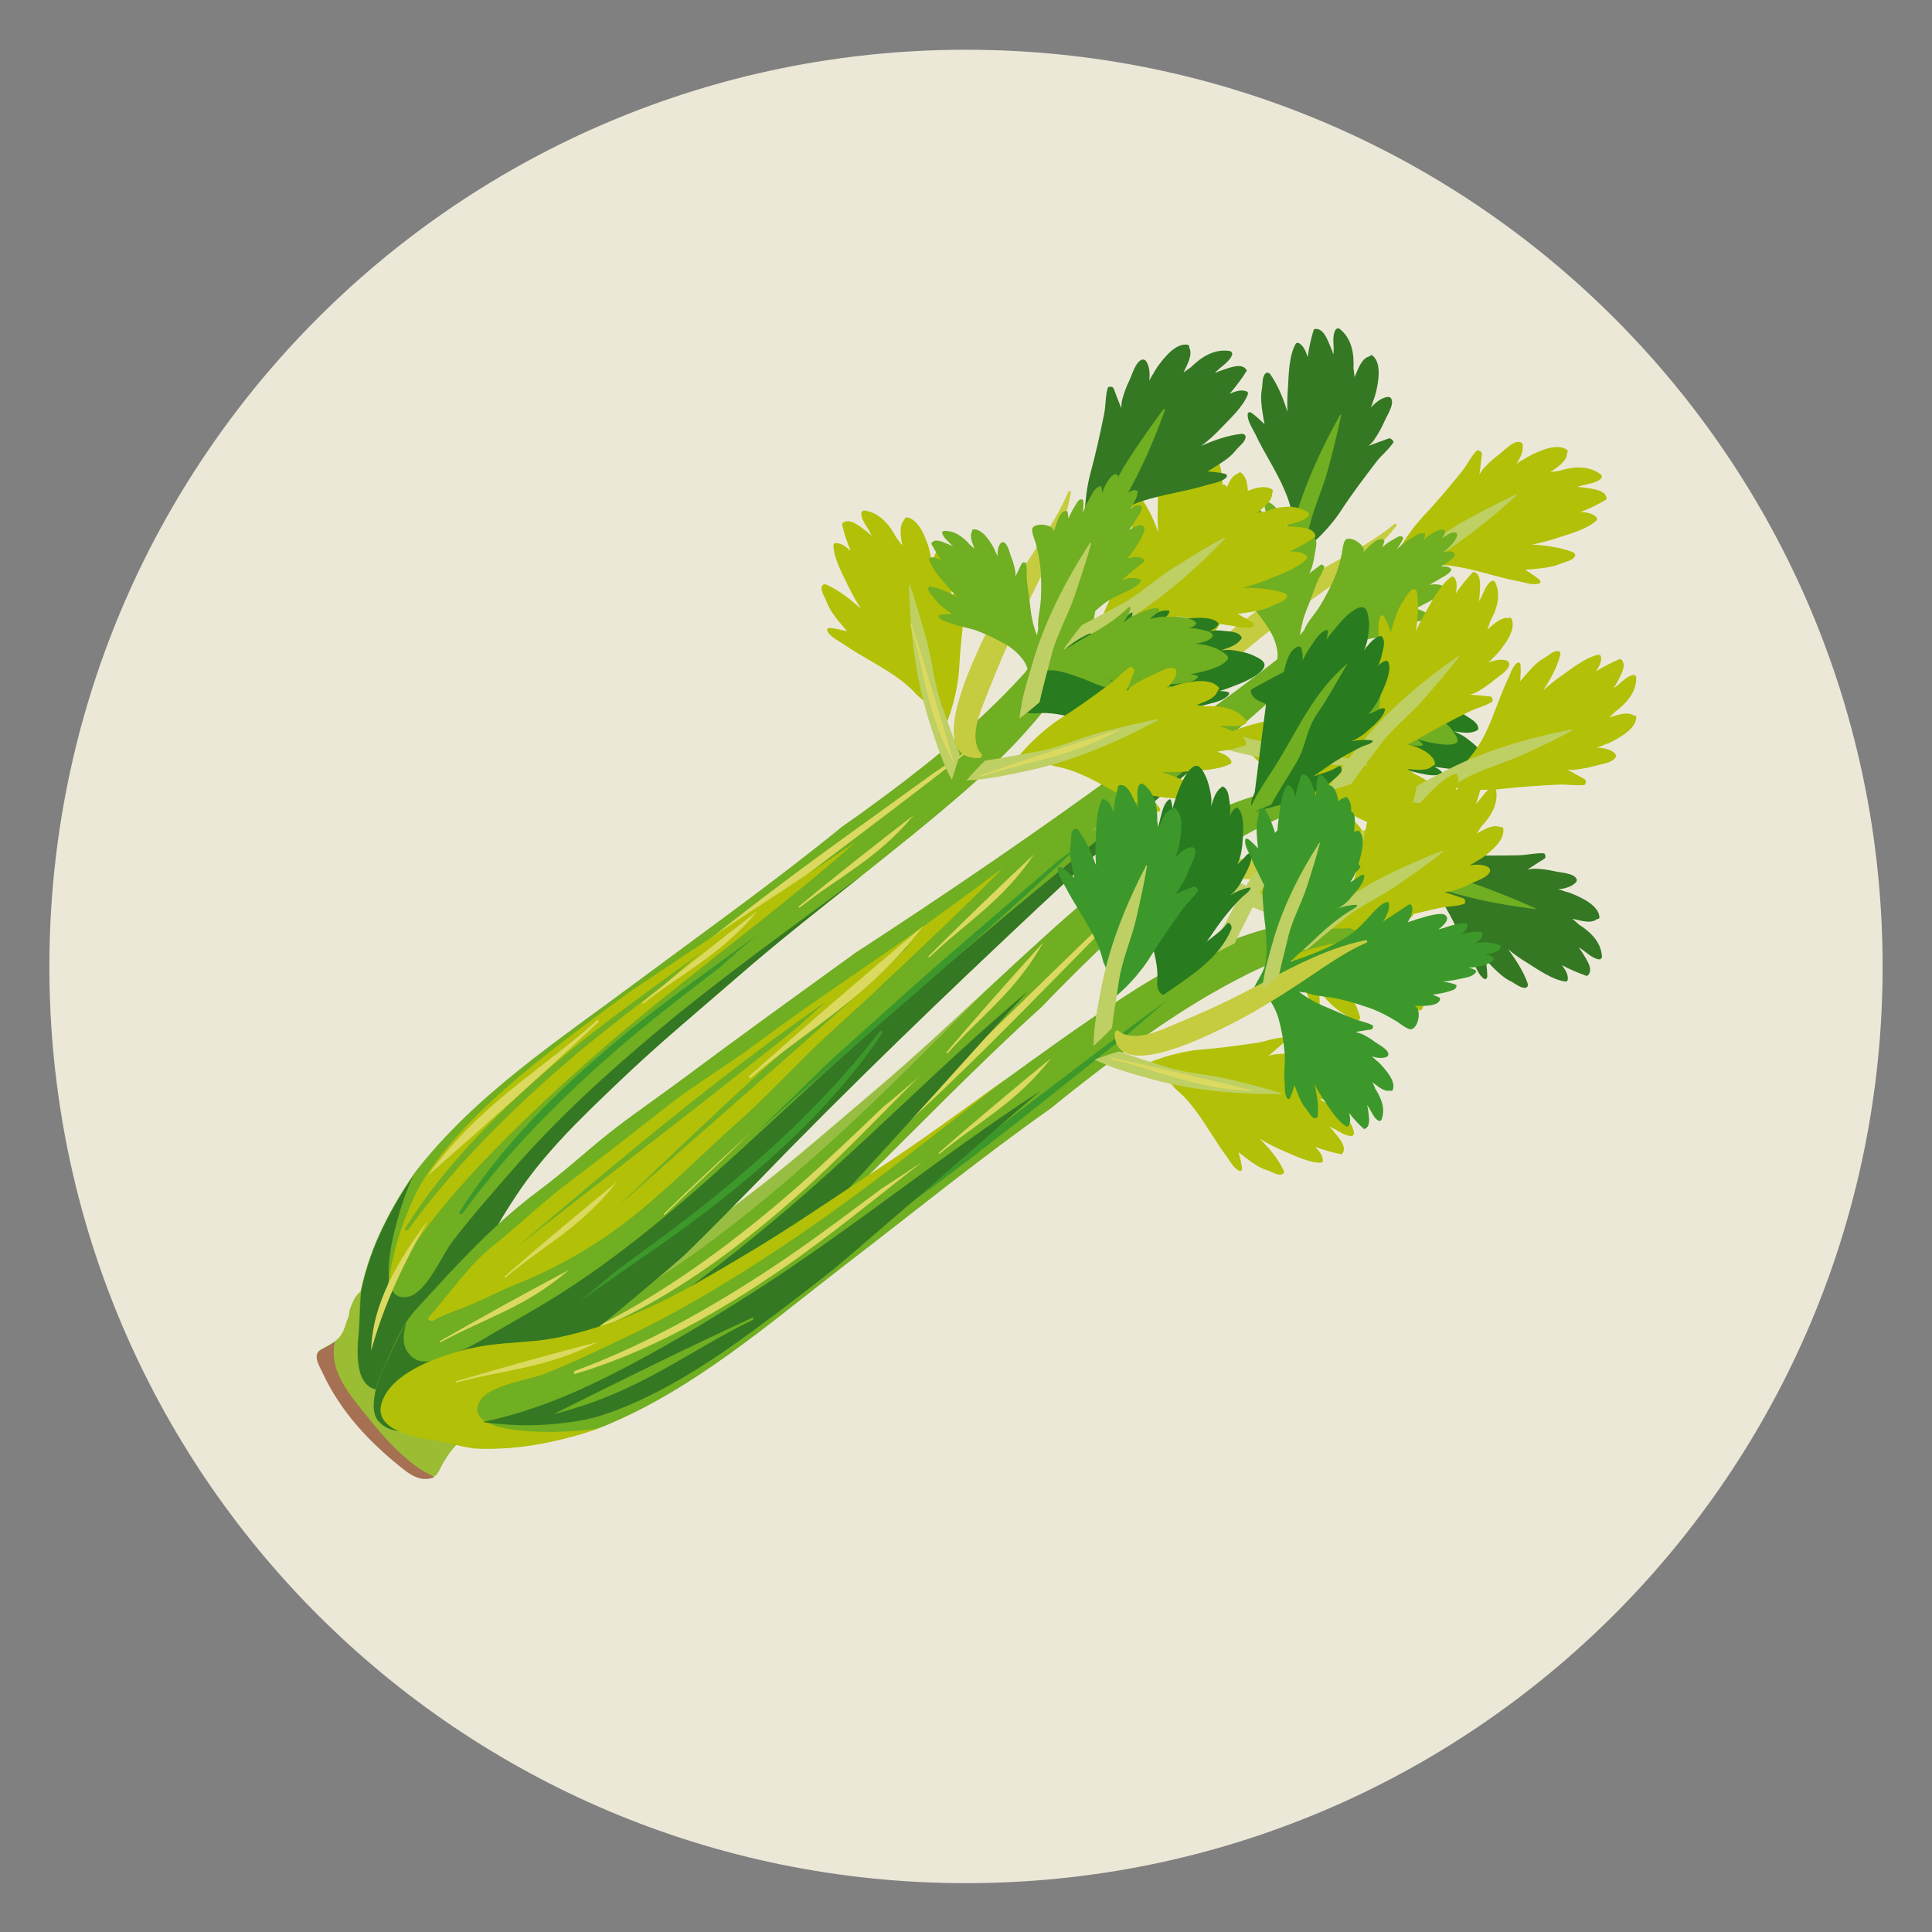 <?xml version="1.0" encoding="utf-8"?>
<!-- Generator: Adobe Illustrator 25.3.1, SVG Export Plug-In . SVG Version: 6.00 Build 0)  -->
<svg version="1.1" id="Capa_1" xmlns="http://www.w3.org/2000/svg" xmlns:xlink="http://www.w3.org/1999/xlink" x="0px" y="0px"
	 viewBox="0 0 1080 1080" style="enable-background:new 0 0 1080 1080;" xml:space="preserve">
<rect x="0" y="0" width="1080" height="1080" fill="#808080" stroke="none"/>
<style type="text/css">
	.st0{fill:#ECE8D8;stroke:#ECE8D8;stroke-width:74.59;stroke-linecap:round;stroke-linejoin:round;stroke-miterlimit:22.306;}
	.st1{fill:#9ABD34;}
	.st2{fill:#A57152;}
	.st3{fill:#70AE22;}
	.st4{opacity:0.5;fill:#BECF64;enable-background:new    ;}
	.st5{fill:#DBD95F;}
	.st6{clip-path:url(#SVGID_5_);}
	.st7{clip-path:url(#SVGID_6_);fill:url(#SVGID_7_);}
	.st8{fill:#347823;}
	.st9{fill:#3C982A;}
	.st10{clip-path:url(#SVGID_12_);}
	.st11{clip-path:url(#SVGID_13_);fill:url(#SVGID_14_);}
	.st12{fill:#B2C007;}
	.st13{clip-path:url(#SVGID_19_);}
	.st14{clip-path:url(#SVGID_20_);fill:url(#SVGID_21_);}
	.st15{fill:#BECF64;}
	.st16{fill:#287B1F;}
	.st17{fill:#C6CC3F;}
	.st18{clip-path:url(#SVGID_26_);}
	.st19{clip-path:url(#SVGID_27_);fill:url(#SVGID_28_);}
</style>
<g id="g3455">
	<path id="path3230-2-76" class="st0" d="M1015.1,540.3c0,262.1-212.5,475.1-475.1,475.1S64.9,802.9,64.9,540.3S277.4,65.1,540,65.1
		S1015.1,277.6,1015.1,540.3z"/>
</g>
<g>
	<path class="st1" d="M308.9,785.4c0.5-0.5,0.7-1.4,0.2-2c-2.6-3.1-5.6-3.6-9.3-5.6c-7.7-4.2-14.1-10.6-21.4-15.5
		c-16.5-10.8-33-21.9-49-33.4c-5.7-4.1-17.7-11.8-25.2-8.5c-4.6,2-6.3,5.5-8.1,10.1c-0.7,1.7-0.9,3.5-1.2,5.3
		c-0.9,2.1-1.6,4.3-2.3,6.4c-2.5,7.3-7.2,8.7-13.3,12.2c-4.7,2.7-0.2,9.4,1.2,12.6c10.3,22,26.2,38.9,45.3,54c4.7,3.8,10,6.6,16,4.8
		c2.6-0.8,3.8-3.8,4.8-5.9c3.4-6.4,7.2-11.5,12.7-16.3c9.5-8.5,21.5-8.7,33.3-12C297.4,790.1,304.9,789.1,308.9,785.4z"/>
	<path class="st2" d="M231.7,819c-9.5-7.2-17.5-16.1-24.9-25.3c-7-8.7-15.3-17.9-18.8-28.6c-1.7-5.4-1.8-10.6-0.7-15.2
		c-2.3,1.8-5.1,3.1-8.2,4.9c-4.7,2.7-0.2,9.4,1.2,12.6c10.3,22,26.2,38.9,45.3,54c4.7,3.8,10,6.6,16,4.8c0.4-0.1,0.9-0.4,1.1-0.6
		C238.8,823.7,234.9,821.4,231.7,819z"/>
</g>
<path class="st3" d="M673.6,481.2c-28.7,20.1-54.3,44.2-78.9,69c-4.2,4.2-8.3,8.4-12.4,12.7C546.6,595.2,513,630,478.7,663.8
	c-38.5,37.8-75.5,79.4-123.3,106.1c-12.7,6.3-25.6,11.5-39.2,15.3c-10.3,2.9-20.8,4.6-31.2,5.3c-8.5-0.3-17-1.7-25.4-2.1
	c-12.6-0.5-33.5-3-28.3-19.6c5.2-16.3,29.7-28,44.6-33.3c11.8-4.3,24.5-6.2,36.8-8.9c12.9-2.8,25.7-8.3,37.6-13.8
	c26.3-12,49.6-30.4,72.3-47.8c23.2-17.9,45.2-37.4,67.6-56.3c42.4-36.1,81.5-76,124.1-111.8c20.4-17.2,42.1-32.5,66.3-44
	c18.3-8.7,46.1-17.3,64.9-5.1c0.4,0.3,0.6,0.5,0.9,0.8C719.9,452,695,466.2,673.6,481.2z"/>
<path class="st4" d="M275.8,735.3c11.8-4.3,24.5-6.2,36.8-8.9c12.9-2.8,25.7-8.3,37.6-13.8c26.3-12,49.6-30.4,72.3-47.8
	c23.2-17.9,45.2-37.4,67.6-56.3c22.6-19.2,44.3-39.5,66.1-59.8c-34,33.8-67.3,68.3-103.4,100c-27.9,24.6-56.9,47.9-88.3,68
	c-14.7,9.4-29.8,19-45.2,27.5c-8.4,4.6-30.5,10.2-34.4,19.6c-9.3,23.3,61,10.6,69.3,6.4c-12.3,6.1-24.9,11.1-38.2,14.8
	c-10.3,2.9-20.8,4.6-31.2,5.3c-8.5-0.3-17-1.7-25.4-2.1c-12.6-0.5-33.5-3-28.3-19.6C236.4,752.4,261,740.6,275.8,735.3z"/>
<path class="st5" d="M335.9,740.5c39.1-20,76.4-47.8,109.4-76.7c16.5-14.5,32.5-29.8,48.5-45.1c7-5.7,13.9-11.5,20.6-17.5
	c-23.4,23.2-46,47.3-70.8,69.1c-31.8,28-68.1,54.9-107.4,71.8C335.3,742.8,335.2,740.9,335.9,740.5z"/>
<path class="st5" d="M539.9,590.6c33-31.8,65.4-64.2,99-95.4c-6.5,7.2-13.1,14.5-19.7,21.8c-30.7,31.1-61.1,62.7-92.7,92.8
	c-8.3,7.8-16.7,15.8-25.2,23.5C514.6,619.4,527.2,605,539.9,590.6z"/>
<g>
	<g>
		<g>
			<g>
				<defs>
					<polygon id="SVGID_1_" points="121.7,-48.4 122.6,-48.2 121.5,-47.5 					"/>
				</defs>
				<clipPath id="SVGID_2_">
					<use xlink:href="#SVGID_1_"  style="overflow:visible;"/>
				</clipPath>
			</g>
			<g>
				<defs>
					<polygon id="SVGID_3_" points="121.7,-48.4 122.6,-48.2 121.5,-47.5 					"/>
				</defs>
				<defs>
					<polygon id="SVGID_4_" points="120.2,-50.6 119.2,-50.8 120.3,-51.5 					"/>
				</defs>
				<clipPath id="SVGID_5_">
					<use xlink:href="#SVGID_3_"  style="overflow:visible;"/>
				</clipPath>
				<clipPath id="SVGID_6_" class="st6">
					<use xlink:href="#SVGID_4_"  style="overflow:visible;"/>
				</clipPath>
				
					<radialGradient id="SVGID_7_" cx="-9892.695" cy="-1378.733" r="193.878" gradientTransform="matrix(-0.75 -0.744 0.753 -0.741 -5877.75 -7560.399)" gradientUnits="userSpaceOnUse">
					<stop  offset="2.215490e-03" style="stop-color:#FFFFFF"/>
					<stop  offset="0.163" style="stop-color:#FCFCFC"/>
					<stop  offset="0.292" style="stop-color:#F4F4F4"/>
					<stop  offset="0.41" style="stop-color:#E5E5E5"/>
					<stop  offset="0.521" style="stop-color:#D1D1D1"/>
					<stop  offset="0.628" style="stop-color:#B6B6B6"/>
					<stop  offset="0.732" style="stop-color:#949494"/>
					<stop  offset="0.833" style="stop-color:#676767"/>
					<stop  offset="0.929" style="stop-color:#343434"/>
					<stop  offset="0.991" style="stop-color:#000000"/>
				</radialGradient>
				<path class="st7" d="M355.4,740.9c26.3-17.6,51.3-37.1,75.6-57.3c49.7-41.2,94.2-88,143.6-129.5c-22.9,24.8-45.3,50.1-68,75
					c-11.2,12.2-22.3,24.6-33.5,36.7c-10,10.1-20.2,20.3-30.4,30.2c-23.8,23.1-50.8,47.4-80.3,63c-3.6,1.9-7.2,3.6-11,5.3
					c-2.6,1.1-5.4,2.1-8.1,3c-13.7,4.2-28.1,6.8-42.3,7.6c-4.3,0.3-8.7,0.3-13,0.2C311.8,767.3,334.3,754.9,355.4,740.9z"/>
			</g>
		</g>
	</g>
</g>
<path class="st8" d="M355.4,740.9c26.3-17.6,51.3-37.1,75.6-57.3c49.7-41.2,94.2-88,143.6-129.5c-22.9,24.8-45.3,50.1-68,75
	c-11.2,12.2-22.3,24.6-33.5,36.7c-10,10.1-20.2,20.3-30.4,30.2c-23.8,23.1-50.8,47.4-80.3,63c-3.6,1.9-7.2,3.6-11,5.3
	c-2.6,1.1-5.4,2.1-8.1,3c-13.7,4.2-28.1,6.8-42.3,7.6c-4.3,0.3-8.7,0.3-13,0.2C311.8,767.3,334.3,754.9,355.4,740.9z"/>
<path class="st3" d="M565.6,383.9c-24.2,25.3-51.8,47.1-80.1,67.7c-4.8,3.5-9.5,6.9-14.5,10.3c-37.3,30.4-76.9,58.6-115.5,87.3
	c-43.3,32.3-90.1,62.9-123.4,106c-8,11.5-15.1,23.5-20.7,36.2c-4.3,9.7-7.5,19.7-9.7,29.8c-0.9,8.3-0.7,16.8-1.5,25.1
	c-1.2,12.4-1.6,33.2,15.7,30.4c16.9-2.8,32.2-25.2,39.6-38.9c6-11,9.5-23.1,14-34.7c4.6-12.2,11.9-24,19.1-34.9
	c15.8-24,37.3-44.4,58-64.1c21.3-20.4,43.7-38.9,66-58.3c42.1-36.5,87.5-69.1,129.4-105.9c20-17.6,38.5-36.7,53.3-58.8
	c11.2-16.7,23.7-42.8,14.2-62.9c-0.1-0.3-0.4-0.7-0.8-0.8C601.1,342.6,583.5,365.2,565.6,383.9z"/>
<path class="st8" d="M255.5,737.8c6-11,9.5-23.1,14-34.7c4.6-12.2,11.9-24,19.1-34.9c15.8-24,37.3-44.4,58-64.1
	c21.3-20.4,43.7-38.9,66-58.3c22.4-19.5,45.8-37.9,69.2-56.4c-38.7,28.6-77.8,56.4-114.6,87.2c-28.4,23.8-55.9,48.9-80.4,77
	c-11.5,13.2-23.2,26.5-33.8,40.3c-5.9,7.6-14.4,28.5-24.5,30.9c-24.6,5.9-2.1-61.1,3.3-68.6c-7.7,11.1-14.6,23-20.1,35.3
	c-4.3,9.7-7.5,19.7-9.7,29.8c-0.9,8.3-0.7,16.8-1.5,25.1c-1.2,12.4-1.6,33.2,15.7,30.4C232.9,774,248.1,751.6,255.5,737.8z"/>
<path class="st9" d="M258.6,678.3c25.6-35.5,58.6-68.1,92-96.5c16.8-14.2,34.4-27.6,51.9-41.1c6.6-6.1,13.4-12,20.3-17.7
	c-26.6,19.7-53.8,38.5-79.1,59.7c-32.4,27.2-64.5,59.1-86.9,95C256.4,678.6,258.2,679,258.6,678.3z"/>
<path class="st5" d="M437.2,499.5c36.4-27.9,73.4-55.1,109.3-83.7c-8.1,5.4-16.3,10.8-24.5,16.3c-35.4,25.7-71.3,50.9-105.9,77.7
	c-9.1,7.1-18.1,14.1-27.1,21.4C404.8,520.3,421,509.9,437.2,499.5z"/>
<g>
	<g>
		<g>
			<g>
				<defs>
					<polygon id="SVGID_8_" points="121.7,-48.4 122.6,-48.2 121.5,-47.5 					"/>
				</defs>
				<clipPath id="SVGID_9_">
					<use xlink:href="#SVGID_8_"  style="overflow:visible;"/>
				</clipPath>
			</g>
			<g>
				<defs>
					<polygon id="SVGID_10_" points="121.7,-48.4 122.6,-48.2 121.5,-47.5 					"/>
				</defs>
				<defs>
					<polygon id="SVGID_11_" points="120.2,-50.6 119.2,-50.8 120.3,-51.5 					"/>
				</defs>
				<clipPath id="SVGID_12_">
					<use xlink:href="#SVGID_10_"  style="overflow:visible;"/>
				</clipPath>
				<clipPath id="SVGID_13_" class="st10">
					<use xlink:href="#SVGID_11_"  style="overflow:visible;"/>
				</clipPath>
				
					<radialGradient id="SVGID_14_" cx="3150.298" cy="-527.198" r="193.913" gradientTransform="matrix(0.641 0.838 0.848 -0.634 -1377.816 -2472.718)" gradientUnits="userSpaceOnUse">
					<stop  offset="2.215490e-03" style="stop-color:#FFFFFF"/>
					<stop  offset="0.163" style="stop-color:#FCFCFC"/>
					<stop  offset="0.292" style="stop-color:#F4F4F4"/>
					<stop  offset="0.41" style="stop-color:#E5E5E5"/>
					<stop  offset="0.521" style="stop-color:#D1D1D1"/>
					<stop  offset="0.628" style="stop-color:#B6B6B6"/>
					<stop  offset="0.732" style="stop-color:#949494"/>
					<stop  offset="0.833" style="stop-color:#676767"/>
					<stop  offset="0.929" style="stop-color:#343434"/>
					<stop  offset="0.991" style="stop-color:#000000"/>
				</radialGradient>
				<path class="st11" d="M261,659.2c21.2-23.3,44.3-45.1,67.9-66c48.2-42.9,101.3-79.9,149.6-122.6c-28.1,18.9-56.5,37.3-84.7,56
					c-13.8,9.2-27.8,18.4-41.6,27.7c-11.5,8.5-23.1,16.9-34.4,25.6c-26.5,20.2-54.5,43.2-74.4,69.9c-2.4,3.2-4.7,6.5-6.9,10
					c-1.5,2.5-2.8,5-4.2,7.6c-6.1,12.8-10.8,26.5-13.6,40.4c-0.8,4.2-1.5,8.5-2,12.8C228.4,698.1,244,677.9,261,659.2z"/>
			</g>
		</g>
	</g>
</g>
<path class="st12" d="M261,659.2c21.2-23.3,44.3-45.1,67.9-66c48.2-42.9,101.3-79.9,149.6-122.6c-28.1,18.9-56.5,37.3-84.7,56
	c-13.8,9.2-27.8,18.4-41.6,27.7c-11.5,8.5-23.1,16.9-34.4,25.6c-26.5,20.2-54.5,43.2-74.4,69.9c-2.4,3.2-4.7,6.5-6.9,10
	c-1.5,2.5-2.8,5-4.2,7.6c-6.1,12.8-10.8,26.5-13.6,40.4c-0.8,4.2-1.5,8.5-2,12.8C228.4,698.1,244,677.9,261,659.2z"/>
<path class="st3" d="M358.6,722.1c8-6.7,16.1-13.5,24-20.5c13.8-13.4,27.2-27.1,40.4-40.6c51.1-52.8,104.3-104,157.9-154.2
	c27.1-25.4,54.4-50.3,82.6-74.6c4.7-4,9.3-8,14-12c52.5-45.6,105.9-92.2,150-146c6-7.4,12-15.4,18.1-23
	c-29.3,25.4-54.9,54.7-84.8,79.6c-28.4,23.5-57.2,46.6-87.2,68c-14.4,10.2-29,20.1-43.9,29.6c-49.4,36.2-100.1,70.8-151.5,104.2
	c-31.6,22.9-63.2,45.6-94.4,68.9c-13.1,9.8-26.7,19.1-39.6,29c-14.7,11.3-28.2,24.1-43.1,35.1c-26,19.3-47.4,43.3-69.1,67
	c-8.1,9-12.3,21.1-17.5,31.8c-3.5,7-9.3,24.1-2.5,30.6c6.1,6.1,14.5,5.7,22.4,4.1c14.3-3,27.7-9.7,40.4-16.6
	c14.9-8,27.5-18.7,41.7-27.9C331.7,745,345.1,733.4,358.6,722.1z"/>
<path class="st8" d="M358.6,722.1c8-6.7,16.1-13.5,24-20.5c13.8-13.4,27.2-27.1,40.4-40.6c51.1-52.8,104.3-104,157.9-154.2
	c27.1-25.4,54.4-50.3,82.6-74.6c4.7-4,9.3-8,14-12c5.4-4.7,10.8-9.3,16.2-14.1c-74.2,57.5-146.8,117-216.9,179.3
	c-55.3,49.1-107.7,104.1-171.5,142.7c-9.4,5.7-18.9,11-28.4,16.5c-8.3,5-16.8,9.9-26,13.3c-5.4,2-14,5.2-19.4,1.5
	c-3.3-2.2-5.5-5.7-5.8-9.7c-0.2-3.5,0.4-6.9,1.5-10.4c-5,7.9-8.5,17-12.6,25.1c-3.5,7-9.3,24.1-2.5,30.6c6.1,6.1,14.5,5.7,22.4,4.1
	c14.3-3,27.7-9.7,40.4-16.6c14.9-8,27.5-18.7,41.7-27.9C331.7,745,345.1,733.4,358.6,722.1z"/>
<path class="st3" d="M429.4,579.6c27.3-18.5,55.6-35.8,82.3-54.9c4.2-2.9,8.1-6,12.3-8.9c19-14.1,37.3-29,55.8-43.8
	c-8.6,5.4-17.3,10.6-25.4,16.6c-11.4,8.6-22.7,17.3-34.4,25.5c-23.9,17-48.7,32.9-72.3,50.2c-18.8,13.8-37.7,27.6-56.5,41.7
	C404,597.1,416.7,588.3,429.4,579.6z"/>
<path class="st9" d="M595,478.6c-1.3,0.9-2.6,1.9-3.7,2.8c-31.8,27.6-64.2,54.8-95.4,83c-10.5,9.4-20.9,18.8-31.4,28.2
	c-13.7,13.4-27.4,26.6-41.1,40c25.2-22.5,50.7-44.8,76.3-67c35.4-30.5,70-61.5,104-93.2C600.8,474.5,597.9,476.5,595,478.6z"/>
<g>
	<g>
		<g>
			<g>
				<defs>
					<polygon id="SVGID_15_" points="121.7,-48.4 122.6,-48.2 121.5,-47.5 					"/>
				</defs>
				<clipPath id="SVGID_16_">
					<use xlink:href="#SVGID_15_"  style="overflow:visible;"/>
				</clipPath>
			</g>
			<g>
				<defs>
					<polygon id="SVGID_17_" points="121.7,-48.4 122.6,-48.2 121.5,-47.5 					"/>
				</defs>
				<defs>
					<polygon id="SVGID_18_" points="120.2,-50.6 119.2,-50.8 120.3,-51.5 					"/>
				</defs>
				<clipPath id="SVGID_19_">
					<use xlink:href="#SVGID_17_"  style="overflow:visible;"/>
				</clipPath>
				<clipPath id="SVGID_20_" class="st13">
					<use xlink:href="#SVGID_18_"  style="overflow:visible;"/>
				</clipPath>
				
					<radialGradient id="SVGID_21_" cx="3209.034" cy="-463.805" r="205.615" gradientTransform="matrix(0.641 0.838 0.848 -0.634 -1377.816 -2472.718)" gradientUnits="userSpaceOnUse">
					<stop  offset="2.215490e-03" style="stop-color:#FFFFFF"/>
					<stop  offset="0.163" style="stop-color:#FCFCFC"/>
					<stop  offset="0.292" style="stop-color:#F4F4F4"/>
					<stop  offset="0.41" style="stop-color:#E5E5E5"/>
					<stop  offset="0.521" style="stop-color:#D1D1D1"/>
					<stop  offset="0.628" style="stop-color:#B6B6B6"/>
					<stop  offset="0.732" style="stop-color:#949494"/>
					<stop  offset="0.833" style="stop-color:#676767"/>
					<stop  offset="0.929" style="stop-color:#343434"/>
					<stop  offset="0.991" style="stop-color:#000000"/>
				</radialGradient>
				<path class="st14" d="M452.8,587.9c10.9-10.6,22.4-20.7,33.6-31c4.8-4.7,9.5-9.2,14.5-13.7c19.8-18.8,39.6-37.4,58.7-56.9
					c0.2-0.3,0.5-0.4,0.6-0.7c-0.1,0.1-0.2,0.2-0.3,0.2c-13.1,9.7-26.2,19.4-39.5,29c-32.5,23.3-66.2,45.1-98.3,69.1
					c-15.6,11.7-32.7,21.6-48,33.6c-18.1,14.1-36,28.3-54.4,42.1c-15.4,11.5-29.3,24.9-44.2,36.9c-13.8,11.1-24.1,26.6-35.8,39.8
					c-1.3,1.5,1.5,2.5,2.6,1.9c5.8-3.5,13.6-5.8,19.8-8.4c9.1-3.8,17.7-8.4,26.8-12c15.6-6.3,30-13.8,44.1-22.8
					c29.2-18.7,52.9-44,78.7-67C426.3,615.1,439.2,601.3,452.8,587.9z"/>
			</g>
		</g>
	</g>
</g>
<g>
	<path class="st12" d="M655.7,369.4c-0.1,1.6-3.8,8.9-3.3,11.8c4.6-3.4,9.4-7.3,13.7-11.8c5.6-5.6,10.5-11.9,14.2-18
		c5.7-9.4,11.9-18.6,18.1-27.6c2.7-4,6.7-7.3,9.2-11.5c0.2-0.4-0.1-0.7-0.3-1l-0.7-0.7c-0.5-0.5-1.2-0.6-1.8-0.4
		c-3.4,1.4-7,3.1-10.6,4.5c1-1,2.2-2.2,2.9-3.5c2.1-3.4,3.8-6.9,5.2-10.6c1.1-3,5.1-9.5,3.1-12.7c-0.5-0.7-1.4-0.9-2.2-0.8
		c-3.6,0.7-6.4,3.4-9.1,6.3c0.7-1.4,1-2.8,1.2-4.2c0.6-1.4,0.9-2.9,1.2-4.5c1-5.6,2.6-16.2-2.7-20.4c-0.4-0.3-1-0.4-1.3,0
		c-0.1,0.2-0.3,0.4-0.4,0.4c-4.3,1.4-6,6.9-7.8,11.9c-0.2-1.3-0.4-2.6-0.6-3.7c0-0.4-0.2-0.8-0.3-1.3c0-8.2-1.6-16.3-8.3-21.5
		c-0.7-0.5-1.8-0.5-2.4,0.3c-2,3.3-0.7,8.7-0.8,12.5c0,0.5,0,1-0.1,1.5c-0.5-1.5-1.1-3-2-4.5c-1.8-3.3-4.2-10-8.8-9.2
		c-0.3,0.1-0.8,0.3-0.8,0.7c-1.2,4.8-2.2,10-2.6,15.3c-1.1-2.9-2.4-6.1-5.3-7.5c-0.7-0.3-1.4-0.1-1.8,0.5c-3.3,6.5-3.1,17-3.3,24.3
		c-0.2,4.6-0.1,9.2,0.4,13.8c-2.6-7.2-5.7-14.2-10.6-20.5c-0.7-0.7-1.7-1.1-2.6-0.5c-2.1,1.8-1.4,6.4-1.8,8.9
		c-0.9,5.6,0.7,12.1,1.9,17.7c0.2,0.7,0.4,1.3,0.5,2c-2.5-2.1-4.9-4.2-7.7-6c-0.7-0.5-1.9-0.5-2.1,0.6c-0.4,3.7,3.1,8.3,4.7,11.3
		c5.5,10.5,12.7,20.1,17.9,30.6c1.8,3.8,3.5,8.2,4.7,12.9C654.9,359.4,655.9,364.3,655.7,369.4z"/>
	<path class="st15" d="M677.7,298.5c-1.6,10.4-3.8,20.5-6,30.7c-2.7,12.3-8.1,24.2-9.8,36.8c-1.2,9.2-2.8,18.5-3.7,27.7
		c-3.4,3.6-7,7.1-10.7,10.6c-0.2-10.8,2.1-22.4,3.4-30.7c4.3-26.2,14.1-51.6,26.2-75.5C677.2,297.8,677.7,298.2,677.7,298.5z"/>
</g>
<g>
	<path class="st8" d="M724.6,302.1c-0.2,1.7-4.2,8.7-3.9,11.6c4.8-3.1,9.6-7,14.2-11.1c5.8-5.4,11-11.4,14.9-17.4
		c6-9.2,12.7-18,19.4-26.8c2.9-3.9,7.1-7,9.7-11.1c0.3-0.4-0.1-0.7-0.3-1l-0.7-0.7c-0.5-0.6-1.1-0.7-1.9-0.4
		c-3.5,1.2-7.2,2.7-10.9,4c1.1-1,2.3-2.1,3.1-3.4c2.3-3.3,4.1-6.7,5.8-10.4c1.2-3,5.6-9.3,3.7-12.6c-0.4-0.7-1.2-1-2.1-0.9
		c-3.5,0.5-6.5,3-9.3,5.9c0.6-1.3,1.1-2.7,1.5-4.2c0.6-1.4,1-2.9,1.4-4.4c1.3-5.6,3.3-16.1-1.9-20.4c-0.4-0.3-1-0.4-1.3,0
		c-0.1,0.2-0.3,0.4-0.5,0.4c-4.4,1.2-6.1,6.6-8.3,11.6c-0.1-1.3-0.3-2.6-0.4-3.7c0-0.4-0.2-0.8-0.2-1.2c0.4-8.2-0.9-16.4-7.5-21.9
		c-0.7-0.6-1.8-0.6-2.4,0.2c-2.2,3.2-1,8.6-1.2,12.4c0,0.5-0.1,1-0.2,1.5c-0.4-1.6-1-3.1-1.7-4.6c-1.5-3.4-3.7-10.2-8.5-9.6
		c-0.3,0.1-0.8,0.3-0.8,0.6c-1.4,4.7-2.6,9.9-3.3,15.1c-1-3-2.1-6.1-4.9-7.8c-0.7-0.3-1.4-0.2-1.8,0.4c-3.7,6.4-3.9,16.9-4.3,24.1
		c-0.4,4.6-0.5,9.2-0.3,13.8c-2.4-7.3-5.1-14.4-9.6-20.9c-0.6-0.7-1.7-1.2-2.5-0.6c-2.2,1.7-1.7,6.4-2.2,8.8
		c-1.1,5.6,0.2,12.1,1.1,17.7c0.1,0.7,0.3,1.4,0.4,2c-2.4-2.2-4.7-4.5-7.3-6.3c-0.6-0.5-1.9-0.6-2.1,0.5c-0.5,3.7,2.8,8.4,4.3,11.5
		c5,10.7,11.8,20.5,16.4,31.5c1.7,3.8,3.2,8.4,4.2,13.2C724.3,292,725.2,297,724.6,302.1z"/>
	<path class="st3" d="M749.7,232.2c-2.1,10.3-4.7,20.4-7.4,30.4c-3.3,12.2-9.1,23.8-11.3,36.3c-1.6,9.2-3.7,18.3-5,27.6
		c-3.6,3.5-7.4,6.8-11.1,10.2c0.3-10.8,3.1-22.2,4.8-30.4c5.6-26.1,16.3-51,29.4-74.3C749.3,231.5,749.8,231.9,749.7,232.2z"/>
</g>
<g>
	<path class="st15" d="M843.7,354.8c-10.6,0.2-21.1,0.9-31.7,1.8c-12.8,1.1-25.3,4.8-38.2,4.7c-9.4,0-18.9,0.4-28.4,0
		c-4.1,2.8-8,5.9-12,9.1c10.9,1.7,22.8,0.9,31.2,0.7c26.9-0.7,53.7-7,79.1-15.7C844.3,355.3,844,354.9,843.7,354.8z"/>
</g>
<g>
	<path class="st12" d="M784.8,317.3c-1.5,0.6-7.7,6.1-10.5,6.4c1.9-5.4,4.4-10.9,7.6-16.3c3.9-6.8,8.6-13.3,13.5-18.6
		c7.6-8,14.6-16.4,21.6-25c3.1-3.7,5.1-8.5,8.6-12c0.2-0.3,0.8-0.2,1,0l0.9,0.5c0.7,0.3,0.9,1,0.9,1.7c-0.4,3.6-0.9,7.5-1.4,11.3
		c0.8-1.3,1.5-2.7,2.6-3.7c2.6-2.9,5.6-5.5,8.8-7.9c2.6-2,7.7-7.6,11.4-6.6c0.9,0.2,1.3,0.9,1.4,1.8c0.4,3.5-1.3,7-3.5,10.5
		c1.1-0.9,2.4-1.8,3.8-2.4c1.2-0.8,2.6-1.7,4-2.4c5.2-2.6,14.9-7.1,20.4-3.2c0.4,0.3,0.7,0.8,0.4,1.3c-0.1,0.2-0.3,0.4-0.3,0.6
		c-0.1,4.5-5,7.6-9.4,10.7c1.4-0.3,2.6-0.5,3.7-0.6c0.4,0,0.9-0.1,1.2-0.2c7.9-2.4,16.3-3.2,23.2,1.9c0.8,0.5,0.9,1.7,0.4,2.3
		c-2.6,2.8-8.3,3.1-11.8,4.3c-0.5,0.1-1,0.3-1.5,0.5c1.6,0.1,3.3,0.3,4.9,0.5c3.7,0.7,10.9,1.2,11.4,5.8c0.1,0.3-0.1,0.7-0.4,0.9
		c-4.3,2.5-9.1,4.9-14.1,6.8c3.2,0.3,6.5,0.5,8.8,2.9c0.4,0.5,0.6,1.3,0.1,1.8c-5.4,5-15.7,7.8-22.6,10c-4.4,1.5-9,2.6-13.5,3.5
		c7.7,0.5,15.4,1.4,22.9,4.3c0.9,0.4,1.6,1.3,1.1,2.2c-1,2.5-5.9,3.2-8,4.2c-5.3,2.3-11.9,2.7-17.7,3.2c-0.7,0.1-1.3,0.1-2.1,0.2
		c2.7,1.8,5.5,3.5,7.9,5.5c0.6,0.5,1,1.8,0.1,2.1c-3.5,1.4-8.9-0.7-12.4-1.3c-11.7-2.2-23-6.4-34.9-8.2c-4.1-0.7-9-1-13.9-0.8
		C794.8,315.2,789.7,315.6,784.8,317.3z"/>
	<path class="st15" d="M847.5,276.4c-9.5,4.4-18.9,9.3-28.2,14.4c-11.2,6.1-21.2,14.5-32.9,19.6c-8.6,3.8-17.1,7.9-25.8,11.4
		c-2.6,4.2-5,8.7-7.4,13.1c10.6-2.8,21.1-8.3,28.8-12c24.3-11.5,46.1-27.9,65.9-46.1C848.3,276.7,847.8,276.3,847.5,276.4z"/>
</g>
<path class="st16" d="M781.3,437.3c1.5,0.4,7.7,0.7,5.9-2.8c-1-2-2.6-3.7-4.3-5.3c3.3,1.2,6.8,2.2,10.4,3c3.4,0.7,9.3,2.2,12.5,0.2
	c0.3-0.1,0.5-0.7,0.2-0.9c-1.2-1.2-2.6-2.1-4.3-3c2.9,0.6,6,1,9,1.3c4.8,0.5,14.6,1.4,18.9-1.5c3.2-2.1-0.4-6.5-2-8.5
	c-2.6-3.3-6-5.9-9.3-8.2c-1.4-0.9-3.5-1.8-5.4-2.8c4.3,0.7,8.9,1.6,12.6-0.4c0.4-0.2,0.9-0.6,0.9-1c-0.1-3.8-5-5.9-7.7-7.8
	c-2-1.5-4.3-2.4-6.6-3.2c2.2,0.3,4.3,0.2,6-0.8c0.4-0.2,0.6-0.7,0.5-1.1c-1.2-5.3-13.5-9.7-18.1-11.5c-3.5-1.3-7.7-2.4-11.9-2.6
	c1.5-0.5,2.9-1,4.4-1.7c1.6-0.6,3.5-0.6,4.5-2.1c0.3-0.4,0.2-0.7-0.2-0.8c-4-2.9-11.8-1.9-16.3-1.9c-2.8,0-6,0.5-8.8,1.3
	c-0.8,0.3-1.5,0.6-2.5,1c3.6-2.3,6.9-5,9.3-8.1c0.3-0.4-0.2-0.7-0.6-0.7c-2.3,0-4.4,1.5-6.6,2.2c-5.8,2-11.8,3.4-17.9,4.6
	c-4.9,1-10,1.6-15,2.4c4.7-2.1,9.4-4.8,14.6-5.9c2.4-0.6,0.1-3.5-1.4-3.6c-18.9-1.4-35.8,9.2-52.1,18c-0.9,0.5-0.9,1.8-0.5,2.6
	c1.6,3.4,4.5,4.1,8,5.8c8.3,3.9,14.8,10.6,21.8,16.3c9.6,7.9,19,16.4,29.2,23.4c1.3,0.8,4.3,1.1,3.6-1.3c-0.8-2.8-2.1-5.6-3.6-8.4
	c0.9,0.7,1.9,1.3,2.8,2.1C767.2,429.9,774.4,435.9,781.3,437.3z"/>
<path class="st17" d="M668.9,399.2c-2.7-11.6,11.9-22.3,19.7-29.1c10.5-9.2,21.2-17.8,32.4-26.1c20.9-15.2,43.8-29.8,59.8-50.3
	c0.4-0.5-0.8-1.3-1.2-0.9c-12.3,10.3-27.3,17.7-41.2,25.7c-14.6,8.4-29.1,17.6-42.4,27.9c-10.1,7.9-54.8,41.5-29.9,54.2
	C667.2,401.1,669.3,400.6,668.9,399.2z"/>
<path class="st3" d="M812.7,409.4c-1.7-2.7-4.2-5-6.5-7.1c-1-0.9-2.6-1.8-4-2.6c3.3,0.9,6.6,2.1,9.7,0.8c0.3-0.1,0.8-0.3,0.8-0.7
	c0.2-3-3.3-5-5.2-6.7c-1.4-1.3-3.1-2.2-4.8-3c1.7,0.4,3.3,0.6,4.7-0.2c0.3-0.1,0.5-0.5,0.5-0.8c-0.5-4.2-9.6-8.7-12.9-10.5
	c-2.6-1.4-5.8-2.5-9-3c1.2-0.3,2.4-0.6,3.6-0.8c1.3-0.4,2.8-0.2,3.8-1.2c0.2-0.2,0.2-0.5,0-0.7c-2.7-2.6-9-2.5-12.5-2.9
	c-2.3-0.3-4.7-0.1-6.9,0.3c-0.6,0.1-1.3,0.4-1.9,0.6c2.9-1.5,5.7-3.3,7.9-5.5c0.2-0.3-0.1-0.6-0.4-0.6c-1.8-0.2-3.6,0.7-5.3,1.1
	c-4.6,1-9.4,1.6-14.2,2.1c-4.3,0.4-9,0.4-13.3,0.6c-2.1,0.2-6.8,0.7-11,0.4c9.7-5,19.7-9.7,30.4-12c5.2-1,9.5-0.8,14.6-0.7
	c1.8,0,9.9,0.6,11.1-2c-1.4-2.7-5.4-4.1-9.1-4.8c5.1-1.1,10.1-2.3,15.2-3.3c0.5-0.1,1-0.6,0.9-1.2c-0.5-2.2-3.8-3.9-7.7-4.8
	c2-1,4.1-2,6-3c2.2-1.1,9.7-5.2,9.9-7.8c0.1-2.8-3.8-3.1-7.9-2.5c1.7-0.9,3.4-2.1,5.1-3c2-1.2,5.9-3,7-5.2c0.1-0.3,0-0.6-0.2-0.7
	c-1.1-1.3-3.2-1.6-5.6-1.2c2.8-1.9,6-3.6,7.7-6.4c0.3-0.5,0-0.7-0.2-1.1c-1.2-1.4-3.7-1.3-6.2-0.6c2.2-1.6,4.2-3.4,5.6-5.4
	c0.8-1.1,3.9-5.1,0.8-5.7c-2.2-0.3-4.8,1.9-6.5,2.9c-0.1,0.1-0.3,0.2-0.6,0.3c0.9-1.1,1.6-2.3,1.7-3.5c0-0.8-1-1.4-1.8-1.3
	c-3.7,0.6-7.6,3.3-10.7,6.4c0.8-1.2,1.3-2.3,1.3-3.6c0.1-0.4-0.3-0.6-0.7-0.6c-2.6-0.6-5.6,1.9-7.7,3.2c-2.4,1.4-4.4,3-6.5,4.8
	c-0.3,0.2-0.7,0.7-1,1.1c1.2-2.1,3-4.3,3.7-6.5c0-0.2-0.1-0.4-0.2-0.5c-1.6-1.4-3.4,0.2-4.9,1c-2.6,1.4-4.7,2.9-6.7,4.7
	c0.6-1.1,1-2.4,1.3-3.5c0-0.2-0.1-0.5-0.2-0.6c-3.4-2.7-10,5.3-12,7.3c3.2-3.1-5.6-9.7-9.2-7.7c-1.7,0.9-2.1,6.6-2.5,8.4
	c-1.2,5.8-2.9,11.2-5.5,16.4c-2.5,5.3-5.2,10.5-8.5,15.2c-2.4,3.4-5.4,6.7-6.9,10.6c-0.9,1-1.6,2.1-2.4,3.1c0.7-5.2,1.9-10.1,4-15.1
	c1.9-4.6,3.5-9.3,5.3-14c1.2-3.1,3.4-6,4.3-9.2c0-0.3-0.2-0.5-0.4-0.7l-0.6-0.4c-0.5-0.3-0.9-0.3-1.2,0.1c-2.1,1.5-4.3,3.2-6.4,4.8
	c0.6-0.8,1-1.8,1.4-2.8c0.9-2.6,1.4-5.2,1.8-7.9c0.3-2.2,1.9-7.2,0.1-9.1c-0.4-0.5-1-0.5-1.6-0.3c-2.3,0.9-3.8,3.3-5.1,5.7
	c0.2-1,0.3-2.1,0.2-3.1c0.1-1,0.2-2.1,0.1-3.2c-0.2-3.9-0.9-11.3-5.2-13.2c-0.3-0.1-0.8,0-0.9,0.3c-0.1,0.1-0.1,0.3-0.2,0.4
	c-2.6,1.7-2.8,5.6-3.2,9.2c-0.3-0.9-0.7-1.7-0.9-2.4c-0.1-0.3-0.2-0.5-0.4-0.8c-1.3-5.5-3.8-10.7-9.2-13.1c-0.6-0.3-1.3,0-1.5,0.6
	c-0.8,2.5,0.9,5.9,1.6,8.5c0.1,0.3,0.2,0.7,0.2,1c-0.6-0.9-1.3-2-2.1-2.7c-1.7-2-4.3-6-7.5-4.8c-0.2,0.1-0.5,0.3-0.4,0.5
	c-0.1,3.4,0.2,7,0.8,10.6c-1.2-1.8-2.6-3.7-4.8-4.2c-0.5-0.1-0.9,0.1-1.1,0.6c-1.1,5,0.8,12,1.7,16.8c0.7,3.2,1.5,6.2,2.6,9.2
	c-3-4.4-6.1-8.6-10.5-12c-0.5-0.5-1.3-0.5-1.8,0.1c-1.1,1.5,0.1,4.6,0.2,6.2c0.4,3.9,2.5,7.9,4.2,11.6c0.2,0.4,0.5,0.8,0.7,1.2
	c-2.1-1-4-2.1-6-2.8c-0.6-0.2-1.4,0-1.3,0.7c0.4,2.5,3.5,5,5.1,6.9c3.3,3.7,7.6,6.5,10.9,10.3c3.8,4.2,7.5,9.2,10.4,14.1
	c2.6,4.2,5.3,11.8,3.7,16.9c-0.8,0.3-1.3,0.7-1.8,1.1c-0.6,0.6,0,1.1,0.6,1.3c3.9,1.5,7.7,1.7,11.6,3.5c4.9,2.3,8.9,7,12.5,10.8
	c3.1,3.3,5.7,6.8,8.8,10c2.6,2.7,5.3,6.7,9.1,7.9c0.6,0.2,2,0,1.7-0.8c-0.6-1.7-1.9-2.7-2.9-4.2s-1.8-3-2.4-4.6
	c1.2,1.9,2.4,3.9,3.6,5.6c2,2.8,4.8,5.2,7.4,7.6c3.8,3.5,9,8.7,14,10.4c1.1,0.4,5.9,1.2,4.8-1.7c-0.6-1.6-1.7-3.1-2.9-4.5
	c2.5,1.2,5.1,2.3,7.7,3.2c2.6,0.9,7,2.5,9.6,1.3c0.2-0.2,0.5-0.4,0.2-0.7c-0.8-0.9-1.9-1.9-3-2.7c2.3,0.7,4.5,1.3,6.8,1.8
	c3.7,0.7,11.2,2.2,14.6,0.5C816.2,414.6,813.8,411,812.7,409.4z"/>
<g>
	<path class="st12" d="M689.8,416.1c-1.5-0.7-9.7-0.6-12.2-2.1c5.1-2.8,10.7-5.2,16.6-7.2c7.5-2.5,15.4-4.3,22.6-4.9
		c11.1-0.9,22.1-2.6,33-4.4c4.8-0.8,9.5-2.9,14.6-3.3c0.4,0,0.7,0.4,0.9,0.7l0.3,0.9c0.3,0.7,0.1,1.3-0.5,1.7
		c-2.8,2.4-5.8,5-8.7,7.6c1.4-0.6,2.9-0.9,4.5-1.2c4-0.4,7.9-0.5,11.9-0.1c3.3,0.3,10.9-0.6,12.9,2.6c0.5,0.7,0.3,1.7-0.2,2.2
		c-2.1,2.9-5.8,4.3-9.6,5.3c1.5,0.1,3,0.3,4.5,0.7c1.5,0.2,3,0.4,4.5,0.8c5.6,1.5,15.9,4.7,17.3,11.2c0.1,0.4-0.2,1-0.6,1.2
		c-0.2,0.1-0.4,0.1-0.6,0.2c-3.1,3.3-8.8,2.3-14.3,1.9c1.1,0.7,2.3,1.4,3.2,2.1c0.4,0.3,0.7,0.5,1,0.7c7.6,3.5,14.4,8.5,16.2,16.7
		c0.2,0.8-0.4,1.9-1.3,2c-3.9,0.3-8.2-3.1-11.7-4.7c-0.5-0.2-0.9-0.5-1.4-0.7c1.1,1.1,2.3,2.3,3.3,3.6c2.3,2.9,7.3,8,4.5,11.8
		c-0.1,0.3-0.6,0.5-0.9,0.5c-4.9-1-10.1-2.2-15-4.1c2.2,2.3,4.5,4.7,4.5,7.9c0,0.7-0.5,1.3-1.1,1.3c-7.4,0.1-16.9-4.6-23.6-7.4
		c-4.3-1.9-8.4-3.9-12.5-6.3c5.4,5.4,10.5,11.2,14.2,18.3c0.5,0.8,0.4,2.1-0.7,2.4c-2.5,1.1-6.5-1.5-8.9-2.1
		c-5.6-1.7-10.8-5.8-15.2-9.2c-0.5-0.4-1.1-0.8-1.6-1.3c0.9,3.1,1.8,6.3,2.2,9.3c0.2,0.7-0.5,2.1-1.3,1.7c-3.5-1.2-6.1-6.4-8.3-9.1
		c-7.2-9.4-12.9-20-20.3-29.1c-2.6-3.3-6-6.7-9.8-9.7C698.7,420.9,694.7,417.9,689.8,416.1z"/>
	<path class="st15" d="M764.1,426.9c-10.1-3.1-20.4-5.4-30.6-7.8c-12.5-2.9-25.5-3.2-37.8-7c-8.9-2.9-18.1-5.4-26.9-8.6
		c-4.7,1.5-9.5,3.2-14.3,5c9.8,4.9,21.4,7.8,29.6,10.1c25.9,7.4,53.2,9.6,80.1,9.2C764.4,427.4,764.3,426.9,764.1,426.9z"/>
</g>
<g>
	<path class="st12" d="M522.7,400.9c0.7,1.5,0.9,9.7,2.6,12c2.6-5.1,5-10.9,6.7-16.9c2.3-7.6,3.8-15.5,4.2-22.7
		c0.6-11.1,1.8-22.1,3.1-33.1c0.7-5,2.6-9.6,2.7-14.7c0-0.4-0.5-0.7-0.8-0.7l-0.9-0.3c-0.7-0.2-1.3,0.1-1.8,0.6
		c-2.4,2.8-4.8,6.1-7.4,9c0.5-1.4,0.9-3,0.9-4.5c0.3-3.9,0.2-7.9-0.4-11.9c-0.4-3.3,0.1-10.8-3.1-12.8c-0.7-0.4-1.7-0.3-2.3,0.2
		c-2.8,2.1-4.2,6-5.1,9.9c-0.1-1.5-0.5-3-0.9-4.4c-0.3-1.5-0.6-3-1-4.5c-1.8-5.5-5.4-15.7-12.2-16.9c-0.5-0.1-1.1,0.2-1.2,0.7
		c0,0.2-0.1,0.4-0.2,0.6c-3.2,3.3-2.1,9-1.3,14.3c-0.8-1-1.6-2.1-2.3-3.1c-0.2-0.3-0.6-0.7-0.8-0.9c-3.9-7.4-9.2-14-17.7-15.4
		c-0.9-0.2-1.9,0.5-2,1.4c-0.3,3.8,3.6,8,5.2,11.5c0.2,0.4,0.4,0.9,0.7,1.3c-1.2-1.1-2.6-2.2-3.8-3.2c-3.1-2.2-8.4-6.9-12.4-4.2
		c-0.2,0.2-0.5,0.6-0.5,0.8c1.1,4.9,2.7,9.9,4.8,14.9c-2.5-2.1-4.9-4.3-8.3-4.3c-0.7,0-1.3,0.6-1.3,1.2c0.1,7.4,5.3,16.6,8.5,23.3
		c2.1,4.2,4.3,8.3,6.9,12.2c-5.9-5.2-11.8-10.1-19.2-13.4c-0.9-0.5-2.1-0.3-2.6,0.7c-1.1,2.6,1.8,6.5,2.6,8.8
		c2,5.5,6.4,10.5,10.1,14.9c0.4,0.6,0.9,1,1.4,1.6c-3.2-0.8-6.4-1.5-9.6-1.9c-0.8-0.1-2,0.5-1.6,1.5c1.4,3.5,6.8,5.9,9.6,7.9
		c9.9,6.8,20.9,12,30.6,19.1c3.4,2.5,7.1,5.7,10.3,9.3C517.3,392.3,520.6,396.2,522.7,400.9z"/>
	<path class="st15" d="M508.7,327.2c3.5,9.9,6.3,20.2,9.2,30.3c3.4,12.3,4.3,25.4,8.8,37.5c3.2,8.9,6.2,17.8,9.8,26.6
		c-1.3,4.8-2.9,9.6-4.4,14.4c-5.4-9.7-8.8-21-11.5-29.1c-8.6-25.5-11.9-52.8-12.5-79.7C507.9,326.9,508.6,327,508.7,327.2z"/>
</g>
<g>
	<path class="st12" d="M623.6,345.9c-1.5,0.7-7.2,6.6-10.2,7.2c1.6-5.5,3.8-11.3,6.5-16.9c3.5-7.1,7.7-14,12.4-19.5
		c7.1-8.6,13.7-17.6,20.2-26.7c2.8-4,4.6-8.8,7.9-12.6c0.3-0.4,0.8-0.2,1-0.1l0.9,0.5c0.7,0.3,1,0.9,0.9,1.6
		c-0.1,3.6-0.5,7.7-0.7,11.6c0.8-1.4,1.4-2.8,2.4-4c2.6-3.1,5.3-6,8.4-8.6c2.6-2.1,7.4-8.1,11.1-7.4c0.9,0.1,1.4,0.8,1.5,1.7
		c0.7,3.5-0.9,7.1-2.9,10.7c1.1-1,2.4-1.9,3.6-2.7c1.2-0.9,2.5-1.9,3.9-2.7c5.1-2.9,14.6-8,20.5-4.5c0.4,0.3,0.8,0.8,0.5,1.3
		c-0.1,0.2-0.2,0.4-0.3,0.6c0.2,4.6-4.5,7.9-8.8,11.5c1.3-0.4,2.6-0.6,3.8-0.8c0.4-0.1,0.9-0.2,1.2-0.2c7.8-2.9,16.3-4.2,23.6,0.4
		c0.8,0.5,1,1.6,0.5,2.2c-2.6,3-8,3.6-11.6,5c-0.5,0.2-0.9,0.4-1.4,0.7c1.6,0,3.3,0.1,4.9,0.2c3.8,0.4,11.1,0.5,11.9,5.1
		c0.1,0.3,0,0.7-0.4,0.9c-4.1,2.8-8.8,5.5-13.7,7.8c3.2,0.1,6.6,0.1,9,2.4c0.5,0.5,0.7,1.2,0.2,1.9c-5.2,5.4-15.3,8.8-22.1,11.6
		c-4.3,1.8-8.9,3.2-13.4,4.5c7.8,0,15.7,0.5,23.2,2.9c0.9,0.4,1.7,1.2,1.3,2.2c-0.9,2.6-5.8,3.6-7.8,4.8c-5.2,2.8-11.9,3.5-17.6,4.4
		c-0.7,0.1-1.3,0.2-2.1,0.3c2.9,1.6,5.8,3.2,8.4,5c0.7,0.5,1.1,1.7,0.2,2.1c-3.4,1.6-9-0.1-12.6-0.6c-12-1.6-23.6-5-35.7-6.2
		c-4.3-0.4-9.1-0.6-14.1,0C633.4,343.1,628.5,343.9,623.6,345.9z"/>
	<path class="st15" d="M684.2,300.6c-9.4,5-18.4,10.6-27.4,16.3c-11,6.8-20.4,16-31.9,21.9c-8.4,4.3-16.7,9.1-25.3,13.2
		c-2.3,4.5-4.4,9.1-6.4,13.6c10.6-3.5,20.8-9.7,28.3-13.9c23.7-13.3,44.7-31.2,63.4-50.7C685,300.9,684.5,300.6,684.2,300.6z"/>
</g>
<g>
	<path class="st8" d="M613.7,294.4c-1.1,1.2-4,9-6.3,10.6c-0.9-5.6-1.2-11.9-1-18.1c0.3-7.9,1.4-15.9,3.3-22.9
		c2.9-10.7,5.3-21.6,7.5-32.5c1-4.9,0.6-9.9,2.1-14.8c0.2-0.4,0.7-0.5,0.9-0.5h0.9c0.7,0,1.2,0.5,1.5,1.1c1.3,3.5,2.7,7.2,4.2,10.8
		c0.1-1.5,0.1-3.1,0.5-4.6c1-3.8,2.4-7.6,4.2-11.2c1.4-3,3.4-10.4,7.1-11.3c0.8-0.2,1.7,0.3,2.1,0.9c2,3,2.1,6.9,1.8,10.9
		c0.7-1.4,1.3-2.7,2.2-3.9c0.7-1.3,1.5-2.7,2.4-4c3.5-4.7,10-13.3,16.8-12.2c0.5,0.1,0.9,0.6,0.9,1c0,0.2-0.1,0.4,0,0.6
		c2,4-0.9,9.1-3.2,13.9c1.1-0.8,2.2-1.6,3.1-2.2c0.3-0.2,0.8-0.5,1-0.7c6-5.9,13.2-10.4,21.7-9.1c0.9,0.2,1.6,1,1.4,1.9
		c-1,3.7-5.9,6.6-8.6,9.3c-0.4,0.3-0.7,0.7-1,1.1c1.5-0.7,3.1-1.3,4.6-1.8c3.6-1.1,10.2-4,12.9-0.1c0.2,0.2,0.3,0.7,0.1,0.9
		c-2.6,4.2-5.9,8.5-9.4,12.6c3-1.2,6-2.5,9.3-1.4c0.7,0.2,1.1,0.9,0.9,1.6c-2.5,7-10.4,14.1-15.5,19.5c-3.2,3.4-6.7,6.5-10.5,9.4
		c7.1-3.1,14.5-5.8,22.5-6.7c0.9-0.1,2.1,0.5,2.2,1.5c0.2,2.8-3.8,5.6-5.3,7.5c-3.5,4.7-9.4,7.9-14.3,11c-0.6,0.4-1.1,0.7-1.8,1
		c3.3,0.3,6.6,0.6,9.7,1.3c0.8,0.1,1.7,1,1.1,1.9c-2.5,2.9-8.2,3.5-11.7,4.6c-11.6,3.5-23.6,5-35.2,8.7c-4.1,1.3-8.6,3.3-12.9,5.7
		C621.6,287.9,617.3,290.5,613.7,294.4z"/>
	<path class="st3" d="M650.5,228.7c-6.4,8.4-12.4,17.1-18.3,26c-7.2,10.6-12.1,22.8-20.1,32.9c-6,7.4-11.5,15-17.8,22.2
		c-0.3,5-0.3,10.1-0.3,15.1c8.1-7.5,15-17.3,20.1-24c16.3-21.6,28.1-46.4,37.1-71.7C651.1,228.6,650.6,228.5,650.5,228.7z"/>
</g>
<path class="st16" d="M667.5,403.5c1.4-0.4,7.2-2.9,4-5.2c-1.8-1.2-4.1-2.1-6.4-2.7c3.6-0.5,7.2-1.1,10.7-2.1
	c3.4-0.9,9.4-2.2,11.3-5.6c0.1-0.3,0.1-0.7-0.3-0.9c-1.6-0.6-3.4-0.7-5.2-0.7c2.9-0.8,5.9-1.9,8.6-3c4.6-1.7,13.8-5.5,16.3-10.1
	c1.9-3.5-3.5-5.6-5.7-6.7c-3.8-1.8-8.1-2.5-12.2-3.1c-1.7-0.3-4.1,0-6.1,0.1c4.2-1.3,8.7-2.7,11.2-6.1c0.3-0.4,0.6-0.8,0.3-1.3
	c-2-3.4-7.3-3-10.6-3.5c-2.6-0.4-4.9-0.1-7.4,0.2c2.1-0.8,4-1.9,5-3.5c0.3-0.5,0.2-0.9-0.2-1.2c-3.6-4.2-16.7-2.4-21.6-1.9
	c-3.8,0.5-8.1,1.4-11.9,3.2c1-1.1,2.2-2.3,3.3-3.5c1.1-1.3,2.8-2.1,3.1-3.9c0.1-0.4-0.2-0.7-0.6-0.7c-4.8-0.7-11.4,3.7-15.5,5.9
	c-2.6,1.4-5.1,3.3-7.2,5.3c-0.6,0.6-1.1,1.2-1.7,2c2.1-3.7,3.8-7.7,4.4-11.6c0.1-0.5-0.5-0.6-0.8-0.4c-2,1.1-3.2,3.4-4.8,5
	c-4.3,4.4-8.9,8.5-13.7,12.3c-4,3.2-8.3,6.1-12.3,9.1c3.2-4.2,6.1-8.6,10.3-12c1.9-1.6-1.6-3.2-3-2.6c-17.6,7.5-27.7,25-38,40.3
	c-0.7,0.9,0.1,2,0.9,2.5c3,2.3,6,1.7,9.9,1.5c9.3-0.4,18.3,2.7,27.3,4.6c12.3,2.5,24.7,5.9,37.2,7.5c1.5,0.2,4.3-1,2.6-2.8
	c-2.1-2.1-4.5-4-7.3-5.9c1.2,0.2,2.4,0.4,3.5,0.6C651.3,403.4,660.8,405.3,667.5,403.5z"/>
<path class="st17" d="M548.7,421.6c-8-9.1,0.1-25.6,3.8-35.2c5.1-13.1,10.5-25.8,16.6-38.4c11.5-23.3,24.9-46.9,29.6-72.8
	c0.1-0.7-1.3-0.8-1.5-0.4c-6.2,14.9-16.1,28.5-24.7,42c-9.1,14.4-17.8,29.2-24.8,44.6c-5.3,11.9-29.5,62.6-0.9,62.4
	C548,424,549.7,422.8,548.7,421.6z"/>
<path class="st3" d="M682.4,363.8c-2.8-1.7-6-2.6-9.2-3.4c-1.3-0.3-3.1-0.3-4.8-0.5c3.4-0.7,6.9-1.3,9.2-3.7c0.2-0.3,0.5-0.6,0.4-1
	c-1.1-2.7-5.4-2.9-7.8-3.5c-1.9-0.5-3.9-0.6-5.8-0.5c1.7-0.4,3.1-1,4.2-2.2c0.3-0.4,0.2-0.7,0-0.9c-2.4-3.5-12.7-3.3-16.5-3.4
	c-2.9,0-6.4,0.4-9.5,1.5c0.9-0.8,1.9-1.6,2.8-2.5c1-0.8,2.5-1.4,2.7-2.8c0-0.3-0.1-0.5-0.4-0.7c-3.7-1-9.3,2-12.5,3.3
	c-2.2,0.7-4.3,2.1-6,3.5c-0.5,0.4-1,0.8-1.5,1.4c2-2.7,3.6-5.6,4.3-8.6c0.1-0.4-0.3-0.5-0.6-0.4c-1.6,0.7-2.7,2.3-4.3,3.5
	c-3.7,3.1-7.6,5.9-11.6,8.3c-3.8,2.4-7.8,4.4-11.6,6.7c-1.8,1-5.8,3.7-9.6,5.4c6.3-9,12.9-17.8,21.5-24.8c4.1-3.4,8.1-5.1,12.9-7.4
	c1.6-0.7,9.2-4.1,9-6.9c-2.5-1.8-6.7-1.2-10.5,0c4-3.4,7.9-6.9,12-9.9c0.5-0.3,0.7-1,0.3-1.5c-1.5-1.8-5.2-1.7-9.1-0.7
	c1.3-1.9,2.7-3.6,4-5.5c1.4-2.1,6.3-9.2,5.1-11.7c-1.2-2.6-4.8-0.9-8.2,1.4c1-1.6,2.1-3.4,3.2-5c1.3-2,3.9-5.5,3.8-7.9
	c0-0.4-0.2-0.5-0.6-0.7c-1.6-0.7-3.6,0.1-5.6,1.6c1.6-2.9,3.7-6.2,3.9-9.3c0.1-0.5-0.4-0.7-0.8-0.8c-1.8-0.7-4,0.6-5.9,2.3
	c1.2-2.4,2.1-5,2.5-7.5c0.2-1.3,1-6.4-2-5.4c-2.1,0.7-3.4,4-4.4,5.6c-0.1,0.2-0.3,0.4-0.4,0.5c0.2-1.4,0.4-2.8-0.2-4
	c-0.4-0.8-1.6-0.8-2.2-0.4c-3.1,2.2-5.2,6.4-6.6,10.6c0.1-1.4,0.1-2.7-0.4-3.8c-0.1-0.3-0.5-0.4-0.9-0.2c-2.7,0.7-4.2,4.3-5.4,6.4
	c-1.4,2.4-2.6,4.7-3.6,7.3c-0.2,0.4-0.3,0.9-0.4,1.6c0-2.5,0.7-5.2,0.2-7.6c-0.1-0.2-0.2-0.3-0.4-0.4c-2-0.6-3,1.8-4,3.3
	c-1.5,2.4-2.8,4.9-3.8,7.4c-0.1-1.3-0.3-2.6-0.5-3.8c-0.1-0.2-0.3-0.4-0.5-0.4c-4.3-0.9-6.4,9.3-7.3,12c1.3-4.2-9.6-6.1-11.8-2.6
	c-1,1.6,1.3,6.9,1.8,8.6c1.5,5.7,2.6,11.3,2.9,17.3c0.2,5.9,0.3,11.7-0.4,17.6c-0.5,4.2-1.6,8.6-1.1,12.8c-0.3,1.3-0.5,2.5-0.7,3.8
	c-2-5-3.1-9.9-3.7-15.3c-0.5-5-1.4-10-1.9-14.9c-0.4-3.4,0.2-6.9-0.6-10.2c-0.1-0.3-0.4-0.4-0.6-0.4h-0.7c-0.5-0.1-0.9,0.3-1.1,0.7
	c-1.1,2.2-2.3,4.9-3.5,7.2c0.1-1,0.1-2.1-0.1-3.2c-0.5-2.7-1.2-5.4-2.3-7.9c-0.8-2.1-1.8-7.3-4.3-8.1c-0.6-0.2-1.1,0.1-1.5,0.5
	c-1.6,2-1.8,4.7-1.8,7.5c-0.3-1-0.8-2-1.2-2.9s-0.9-2-1.4-2.9c-2.1-3.5-6.1-9.7-10.9-9.4c-0.3,0.1-0.8,0.3-0.7,0.7
	c0,0.2,0.1,0.3,0,0.4c-1.6,2.7,0.1,6.3,1.4,9.8c-0.7-0.6-1.4-1.2-2-1.8c-0.3-0.2-0.4-0.4-0.7-0.6c-3.8-4.3-8.5-7.9-14.4-7.6
	c-0.6,0.1-1.2,0.6-1,1.2c0.6,2.6,3.7,4.9,5.4,6.8c0.3,0.2,0.5,0.6,0.8,0.8c-0.9-0.6-2-1.1-3.1-1.5c-2.5-0.9-6.8-3.4-9-0.7
	c-0.1,0.2-0.2,0.5-0.1,0.7c1.6,3.1,3.5,6.3,5.7,9.2c-1.9-1-4.1-2.1-6.2-1.6c-0.4,0.1-0.9,0.6-0.8,1c1.4,5,6.3,10.4,9.5,14.2
	c2.1,2.5,4.3,4.9,6.6,7c-4.7-2.5-9.6-4.9-15.1-6c-0.7-0.1-1.4,0.2-1.6,0.8c-0.3,1.9,2.3,4.1,3.2,5.4c2.2,3.4,6,6.1,9.2,8.4
	c0.4,0.3,0.8,0.5,1.1,0.8c-2.3,0-4.5,0-6.8,0.4c-0.6,0.1-1.2,0.7-0.9,1.2c1.6,2.1,5.5,2.9,7.8,3.8c4.7,1.8,9.8,2.3,14.6,4.2
	c5.4,2.1,11.1,4.9,16,7.8c4.3,2.6,10.3,8.1,11.4,13.4c-0.5,0.6-0.9,1.3-1,1.9c-0.2,0.7,0.5,1,1.1,0.9c4.2-0.4,7.8-2.1,12.1-2.2
	c5.5-0.2,11.2,2.1,16.3,3.8c4.3,1.4,8.2,3.5,12.6,4.9c3.7,1.1,7.9,3.5,11.8,2.9c0.6-0.1,1.8-0.8,1.1-1.5c-1.3-1.2-2.9-1.6-4.5-2.4
	s-2.9-1.8-4.3-3c1.9,1.1,3.9,2.4,5.9,3.4c3.2,1.6,6.8,2.4,10.2,3.4c5,1.4,12.2,3.5,17.5,2.8c1.1-0.2,5.9-1.6,3.5-3.7
	c-1.2-1.1-2.9-2-4.7-2.6c2.8-0.1,5.6-0.4,8.4-0.7c2.7-0.4,7.5-0.9,9.2-3.4c0.1-0.2,0.2-0.7-0.1-0.7c-1.2-0.6-2.6-0.7-4-1
	c2.4-0.4,4.6-0.9,7-1.5c3.7-0.9,11.1-3.1,13.4-6.4C688,366.9,684,364.9,682.4,363.8z"/>
<g>
	<path class="st12" d="M575.4,426.9c-1.7,0.2-8.9,4-11.9,3.7c3.2-4.8,7.2-9.6,11.5-14.1c5.6-5.7,11.8-11,17.9-14.9
		c9.5-6.1,18.5-12.5,27.5-19.2c4.1-3,7.2-7,11.4-9.6c0.3-0.2,0.9,0,1,0.3l0.8,0.7c0.5,0.5,0.7,1.1,0.4,1.8
		c-1.3,3.5-2.8,7.1-4.2,10.7c1-1.1,2.2-2.2,3.5-3.1c3.3-2.2,6.9-4.1,10.6-5.7c3.1-1.3,9.5-5.5,12.9-3.7c0.7,0.4,1,1.3,0.9,2.1
		c-0.5,3.5-3.1,6.5-6.1,9.2c1.3-0.7,2.8-1.1,4.3-1.5c1.4-0.6,2.8-1,4.4-1.4c5.7-1.3,16.4-3.3,20.9,2c0.3,0.4,0.4,1,0.1,1.3
		c-0.1,0.2-0.3,0.2-0.5,0.4c-1.2,4.4-6.8,6.2-11.9,8.2c1.3,0.1,2.6,0.3,3.9,0.5c0.5,0.1,0.9,0.1,1.3,0.2c8.4-0.4,16.8,0.9,22.3,7.5
		c0.6,0.7,0.6,1.9-0.2,2.3c-3.3,2.1-8.9,1-12.7,1.3c-0.5,0-1,0-1.5,0.1c1.6,0.5,3.2,1.1,4.7,1.7c3.5,1.6,10.3,3.7,9.7,8.5
		c0,0.3-0.3,0.7-0.6,0.7c-4.8,1.4-10.1,2.6-15.5,3.3c3.1,1,6.2,2.1,7.9,5c0.3,0.6,0.3,1.5-0.4,1.8c-6.6,3.5-17.3,3.7-24.7,4.3
		c-4.6,0.4-9.5,0.4-14.1,0.2c7.5,2.3,14.6,5.1,21.3,9.8c0.8,0.6,1.2,1.7,0.7,2.5c-1.7,2.1-6.6,1.7-9,2.1c-5.8,1-12.4-0.2-18.1-1.2
		c-0.7-0.1-1.4-0.2-2.1-0.5c2.3,2.3,4.4,4.8,6.4,7.4c0.5,0.7,0.6,2-0.5,2.1c-3.8,0.6-8.5-2.8-11.7-4.4c-11-5-21-11.9-32-16.6
		c-4-1.7-8.6-3.3-13.4-4.2C585.7,427.2,580.7,426.3,575.4,426.9z"/>
	<path class="st15" d="M647.2,402c-10.5,2-20.8,4.6-31.2,7.2c-12.5,3.2-24.4,9.1-37.2,11.1c-9.4,1.6-18.8,3.5-28.2,4.9
		c-3.6,3.5-7.1,7.3-10.4,11c11.2-0.2,22.8-3,31.2-4.7c26.7-5.3,52.2-16.2,76.1-29C647.7,402.5,647.4,402.1,647.2,402z"/>
</g>
<g>
	<path class="st12" d="M698.5,502.2c-1.3-0.8-9.1-2.2-11-4.1c5.2-1.7,11-3.1,16.9-3.8c7.5-1,15.2-1.3,21.9-0.7
		c10.6,1,21.2,1.4,31.8,1.7c4.7,0.1,9.5-1,14.2-0.5c0.4,0.1,0.6,0.5,0.7,0.8l0.2,0.8c0.1,0.7-0.2,1.3-0.8,1.6
		c-3,1.8-6.3,3.6-9.5,5.6c1.5-0.3,2.9-0.4,4.3-0.3c3.8,0.3,7.5,1,11.2,2c3,0.8,10.3,1.5,11.7,4.8c0.3,0.7-0.1,1.5-0.6,2.1
		c-2.5,2.3-6.1,3-10,3.3c1.4,0.3,2.7,0.8,4.1,1.4c1.3,0.4,2.7,0.9,4.2,1.6c5,2.4,14.1,7.1,14.3,13.5c0,0.4-0.4,1-0.8,1
		c-0.2,0-0.4,0-0.6,0.1c-3.5,2.5-8.7,0.6-13.7-0.7c0.9,0.9,1.8,1.7,2.6,2.5c0.3,0.4,0.6,0.6,0.9,0.9c6.4,4.6,11.9,10.5,12.1,18.4
		c0.1,0.8-0.7,1.7-1.5,1.7c-3.7-0.3-7.2-4.4-10-6.4c-0.5-0.3-0.8-0.5-1.2-0.8c0.9,1.3,1.7,2.5,2.4,4c1.6,3.2,5.4,8.7,2.2,11.9
		c-0.2,0.2-0.7,0.4-0.9,0.3c-4.4-1.8-9.1-3.9-13.4-6.5c1.7,2.5,3.4,5.1,2.8,8.2c-0.1,0.7-0.7,1.2-1.3,1.1c-7-1.2-15-7.3-20.8-11.1
		c-3.7-2.5-7.2-5.1-10.6-8c4.1,6.1,7.8,12.3,9.9,19.6c0.3,0.9,0,2-1,2.2c-2.5,0.7-5.9-2.5-7.9-3.6c-4.8-2.5-9.1-7.3-12.7-11.3
		c-0.4-0.5-0.8-0.9-1.3-1.4c0.3,3.1,0.6,6.2,0.4,9.2c0,0.7-0.8,1.8-1.5,1.3c-3.1-1.9-4.6-7.1-6.1-10c-5-10.1-8.4-20.9-13.9-30.8
		c-1.9-3.5-4.4-7.4-7.4-10.8C705.9,508.4,702.7,504.9,698.5,502.2z"/>
	<path class="st15" d="M766.1,525.3c-8.9-4.6-18.1-8.7-27.3-12.6c-11.2-5-23.4-7.5-34.1-13.3c-7.9-4.2-16-8.2-23.8-12.7
		c-4.8,0.6-9.5,1.3-14.3,2.1c8.3,6.3,18.6,10.9,25.9,14.6c23,11.5,48.2,18.3,73.5,22.5C766.4,526.1,766.4,525.5,766.1,525.3z"/>
</g>
<g>
	<path class="st8" d="M789.8,487.5c-1.4-0.7-9.1-1.8-11.2-3.6c5.1-2,10.9-3.5,16.6-4.5c7.4-1.4,15-2,21.9-1.6
		c10.6,0.6,21.2,0.5,31.8,0.3c4.7-0.1,9.5-1.4,14.1-1.1c0.4,0.1,0.6,0.5,0.7,0.7l0.2,0.8c0.1,0.6-0.1,1.3-0.7,1.6
		c-2.9,1.9-6.2,3.9-9.3,6c1.5-0.3,2.8-0.5,4.3-0.5c3.8,0.1,7.6,0.7,11.2,1.5c3,0.7,10.4,1,11.9,4.2c0.4,0.7,0,1.5-0.5,2.1
		c-2.5,2.4-6,3.3-9.8,3.8c1.4,0.2,2.7,0.7,4.1,1.2c1.4,0.3,2.8,0.8,4.2,1.4c5,2.1,14.4,6.4,14.8,12.9c0,0.4-0.3,1-0.8,1
		c-0.2,0.1-0.4,0-0.6,0.1c-3.4,2.7-8.7,0.9-13.7-0.2c1,0.8,1.9,1.7,2.7,2.4c0.4,0.3,0.6,0.6,0.9,0.8c6.7,4.3,12.4,9.9,12.9,17.8
		c0.1,0.8-0.6,1.7-1.4,1.7c-3.7-0.2-7.3-4-10.4-6c-0.5-0.3-0.9-0.6-1.2-0.7c0.9,1.2,1.8,2.4,2.6,3.8c1.8,3.1,5.8,8.5,2.6,11.8
		c-0.2,0.2-0.7,0.4-0.9,0.3c-4.4-1.6-9.2-3.5-13.7-6c1.8,2.4,3.6,5,3.3,8.1c-0.1,0.7-0.6,1.2-1.2,1.1c-7.1-0.8-15.3-6.6-21.2-10.3
		c-3.8-2.3-7.5-4.8-10.9-7.7c4.3,5.9,8.4,12,10.9,19.1c0.3,0.9,0,2-0.9,2.3c-2.6,0.7-6-2.2-8.1-3.3c-5-2.3-9.4-6.9-13.1-10.8
		c-0.5-0.5-0.9-0.9-1.3-1.3c0.4,3.1,0.8,6.1,0.8,9.2c0,0.7-0.7,1.8-1.5,1.4c-3.2-1.7-4.9-6.8-6.5-9.7c-5.5-9.9-9.4-20.5-15.2-30.2
		c-2-3.5-4.7-7.1-7.8-10.6C797.4,493.4,794,490,789.8,487.5z"/>
	<path class="st3" d="M858.4,507.8c-9.1-4.2-18.5-7.9-27.9-11.5c-11.3-4.4-23.6-6.4-34.7-11.8c-8.1-3.8-16.3-7.6-24.2-11.7
		c-4.7,0.7-9.5,1.7-14.2,2.7c8.6,5.9,19.1,10.2,26.6,13.4c23.3,10.5,48.9,16.2,74.4,19.3C858.6,508.4,858.6,507.9,858.4,507.8z"/>
</g>
<g>
	<path class="st12" d="M764.4,416.8c-0.9,1.3-7.2,5.8-8.2,8.3c5.5-0.7,11.2-1.9,16.9-3.7c7.3-2.2,14.3-5.2,20.2-8.7
		c9.2-5.3,18.5-10.2,28-14.9c4.2-2.1,9.1-3.1,12.9-5.6c0.3-0.2,0.3-0.7,0.2-1l-0.3-0.9c-0.2-0.6-0.7-1-1.3-1c-3.5-0.4-7.3-0.6-11-1
		c1.4-0.5,2.8-0.8,4.1-1.6c3.3-1.9,6.4-4.1,9.3-6.5c2.4-2,8.7-5.7,8.5-9.2c-0.1-0.7-0.8-1.4-1.3-1.7c-3.3-1.1-6.9-0.2-10.5,1.1
		c1.1-0.8,2.2-2,3.1-3c1-0.9,2.1-2.1,3-3.2c3.5-4.3,9.6-12.3,7-18.3c-0.1-0.4-0.8-0.7-1.1-0.6c-0.2,0.1-0.4,0.1-0.5,0.2
		c-4.3-0.7-8.1,3.2-12,6.5c0.5-1.1,0.9-2.3,1.2-3.4c0.2-0.4,0.2-0.8,0.4-1.2c3.8-6.9,6.2-14.5,2.9-21.8c-0.4-0.8-1.3-1.2-2.1-0.8
		c-3.2,1.9-4.6,6.9-6.3,10.1c-0.3,0.5-0.6,0.8-0.8,1.3c0.3-1.6,0.4-3.1,0.5-4.7c0.1-3.5,1.1-10.3-3.1-11.7c-0.3-0.1-0.8,0-0.9,0.2
		c-3.2,3.5-6.5,7.4-9.3,11.6c0.4-3,0.9-6.2-0.9-8.7c-0.4-0.6-1.1-0.7-1.6-0.5c-5.9,4-10.5,12.9-13.9,18.8c-2.3,3.8-4.3,7.8-6,11.7
		c1.1-7.2,1.7-14.5,0.6-21.9c-0.2-0.8-0.9-1.8-2-1.6c-2.6,0.6-4.3,4.8-5.6,6.5c-3.3,4.4-5,10.5-6.5,15.6c-0.2,0.7-0.3,1.3-0.5,1.8
		c-1-2.9-2.2-5.8-3.6-8.4c-0.4-0.7-1.4-1.3-2-0.6c-2,2.9-1.2,8.3-1.2,11.7c-0.2,11.2,1.5,22.5,0.9,33.7c-0.2,3.9-0.9,8.5-2.1,12.9
		C768.4,408,767.1,412.7,764.4,416.8z"/>
	<path class="st15" d="M815.6,367.2c-6.1,7.9-12.6,15.5-19.2,23.1c-7.9,9.2-17.9,16.6-25.1,26.4c-5.3,7.2-10.9,14.2-15.9,21.6
		c-4.5,1.5-9.2,2.8-13.8,4.1c4.7-9.2,12-17.8,17-24.2c15.8-20.1,35.6-36.9,56.7-51.5C815.4,366.6,815.7,367.1,815.6,367.2z"/>
</g>
<g>
	<path class="st12" d="M811.7,433.1c-1.3,0.8-9,2.3-11,4.4c5.2,1.6,11.1,2.7,17,3.4c7.6,0.8,15.2,0.9,22,0.1
		c10.6-1.2,21.1-1.9,31.7-2.4c4.7-0.2,9.5,0.7,14.2,0.2c0.4,0,0.6-0.5,0.7-0.8l0.2-0.9c0.1-0.7-0.3-1.3-0.8-1.6
		c-3-1.7-6.4-3.5-9.5-5.3c1.5,0.2,2.9,0.3,4.3,0.1c3.8-0.5,7.5-1.1,11.2-2.2c3-0.9,10.2-1.7,11.5-5c0.3-0.7,0-1.5-0.6-2.1
		c-2.5-2.3-6.2-2.9-10-3.1c1.4-0.4,2.7-0.8,4-1.5c1.4-0.5,2.7-0.9,4.2-1.7c4.9-2.5,13.9-7.5,13.9-13.8c0-0.4-0.3-1-0.8-0.9
		c-0.2,0-0.4-0.1-0.6,0c-3.5-2.4-8.7-0.5-13.7,1.1c0.9-0.9,1.8-1.8,2.6-2.5c0.3-0.2,0.6-0.6,0.9-0.9c6.3-4.8,11.6-10.7,11.6-18.8
		c0-0.8-0.7-1.6-1.6-1.6c-3.7,0.5-7.1,4.6-9.9,6.6c-0.5,0.3-0.8,0.6-1.2,0.8c0.9-1.3,1.7-2.7,2.4-4c1.6-3.3,5.2-8.9,1.9-12
		c-0.2-0.2-0.6-0.4-0.9-0.3c-4.3,1.9-8.9,4.1-13.2,6.9c1.6-2.6,3.3-5.2,2.7-8.3c-0.1-0.6-0.7-1.1-1.3-1c-7,1.3-14.8,7.6-20.5,11.6
		c-3.6,2.5-7.1,5.3-10.4,8.3c4-6.2,7.6-12.5,9.5-19.8c0.3-0.9-0.2-2.1-1-2.1c-2.6-0.6-5.8,2.7-7.8,3.7c-4.8,2.6-8.8,7.6-12.4,11.7
		c-0.5,0.5-0.9,1-1.2,1.5c0.2-3.1,0.4-6.1,0.2-9.2c-0.1-0.7-0.8-1.8-1.6-1.3c-3.1,1.9-4.4,7.2-5.9,10.1c-4.8,10.2-7.8,21.1-13,31.1
		c-1.8,3.5-4.3,7.5-7.2,11C818.9,426.8,815.8,430.3,811.7,433.1z"/>
	<path class="st15" d="M878.8,408.4c-8.9,4.9-17.9,9.1-27,13.3c-11,5.1-23.2,8-33.8,14.1c-7.8,4.4-15.8,8.6-23.4,13.3
		c-4.8-0.5-9.5-1.1-14.3-1.9c8.1-6.4,18.3-11.4,25.5-15.2c22.7-12,47.6-19.4,72.9-24.3C879,407.7,879,408.3,878.8,408.4z"/>
</g>
<path class="st16" d="M709.2,382.1c0.2-1.4,2.1-3.6,3.3-1.5c1.3,2.4,2.3,5.3,3.2,8.2c0.2-1.1,0.4-2.1,0.6-3.3
	c0.7-6.5,1.8-15.3,5.3-20.8c0.7-1.1,4.8-5.5,6-1.9c0.6,2,0.7,4.2,0.5,6.6c1.4-3.1,3.2-6,5.1-8.8c1.8-2.7,4.8-7.6,8.4-8.4
	c0.3,0,0.8,0.1,0.7,0.5c-0.1,1.6-0.4,3.3-0.8,4.9c1.6-2.4,3.4-4.6,5.3-6.8c2.9-3.6,9.1-10.6,13.9-11.3c3.8-0.6,4.1,4.8,4.4,7
	c0.5,3.7-0.1,7.9-0.8,11.7c-0.3,1.6-1.1,3.6-1.9,5.5c2.5-3.2,5-6.9,8.8-8c0.4-0.1,1-0.3,1.2,0.1c2.5,2.7,0.6,7.3,0,10.4
	c-0.4,2.3-1.4,4.4-2.3,6.5c1.3-1.6,2.8-3,4.7-3.3c0.4-0.1,0.9,0.1,1.1,0.5c2.8,4.4-2.7,15.6-4.6,19.7c-1.5,3.3-3.8,6.8-6.4,9.7
	c1.4-0.6,2.8-1.3,4.2-1.8c1.5-0.7,2.9-1.8,4.6-1.5c0.4,0.1,0.7,0.3,0.5,0.7c-0.7,4.6-6.8,9.1-9.9,12c-1.9,1.9-4.5,3.5-6.9,4.8
	c-0.8,0.4-1.5,0.6-2.3,0.9c4-0.7,8-1.1,11.9-0.5c0.5,0.1,0.3,0.7,0.2,0.8c-1.5,1.5-4.1,1.8-5.9,2.7c-5.2,2.5-10.3,5.3-15.2,8.4
	c-4,2.7-7.9,5.4-11.9,8.2c4.7-1.6,9.6-2.8,13.9-5.5c2-1.2,2.3,2.3,1.4,3.4c-11.9,13.4-30.7,17.1-47.6,21.7c-1,0.2-1.8-0.6-2.1-1.5
	c-1.2-3.5,0.3-5.8,1.6-9.2"/>
<path class="st17" d="M682.7,475.4c7.5,8.7,24.1,3.5,33.7,1.3c13.1-2.9,25.7-6.1,38.6-10.1c23.6-7.4,47.7-16.5,72.9-17.3
	c0.7,0,0.7,1.3,0.1,1.4c-14.8,3.6-29.1,10.9-43.1,16.9c-14.8,6.4-30.1,12.3-45.6,16.6c-11.8,3.3-63.1,18.4-59-7.8
	C680.2,475.6,681.7,474.2,682.7,475.4z"/>
<path class="st3" d="M688.4,549.2c-31,16.5-59.3,37.5-86.8,59c-4.6,3.7-9.3,7.3-13.8,11.1c-39.3,27.7-76.9,58.3-115.1,87.6
	c-42.8,33-84.7,69.8-135.4,90.5c-13.2,4.8-26.8,8.4-40.8,10.5c-10.6,1.6-21.3,2.1-31.6,1.6c-8.4-1.3-16.6-3.7-24.9-5
	c-12.4-2-33-7-25.7-22.8c7.1-15.5,32.9-24.3,48.3-27.7c12.3-2.9,25-3.2,37.5-4.4c13.1-1.3,26.6-5.2,39.1-9.2
	c27.5-8.9,52.9-24.2,77.6-38.9c25.4-15,49.4-31.8,74-47.8c46.5-30.6,90.2-65.7,136.9-96.1c22.4-14.7,45.7-27.2,71.3-35.7
	c19.3-6.4,48-11.6,65.1,2.6c0.4,0.3,0.5,0.6,0.8,0.8C738,525.9,711.4,536.9,688.4,549.2z"/>
<path class="st12" d="M262.4,753.9c12.3-2.9,25-3.2,37.5-4.4c13.1-1.3,26.6-5.2,39.1-9.2c27.5-8.9,52.9-24.2,77.6-38.9
	c25.4-15,49.4-31.8,74-47.8c24.9-16.3,49-34,73-51.5c-37.9,29.5-75.2,59.7-114.8,86.9c-30.7,21-62.3,40.7-95.9,57
	c-15.8,7.7-31.8,15.3-48.2,21.9c-8.9,3.5-31.6,6.4-36.5,15.4c-12.1,21.9,59.2,17.7,68,14.7c-12.9,4.6-26.2,8-39.7,10.1
	c-10.6,1.6-21.3,2.1-31.6,1.6c-8.4-1.3-16.6-3.7-24.9-5c-12.4-2-33-7-25.7-22.8C221.2,766.1,247.1,757.4,262.4,753.9z"/>
<path class="st5" d="M321.5,766.3c41.3-15.2,81.7-38.4,117.9-63c18.2-12.4,35.8-25.8,53.6-39c7.6-4.9,15.1-9.8,22.7-14.9
	c-26.2,20.3-51.5,41.4-78.8,60.1c-34.9,24-74.5,46.4-115.3,58.5C320.5,768.4,320.6,766.6,321.5,766.3z"/>
<path class="st9" d="M542.3,642c36.8-27.6,72.9-55.9,110-82.8c-7.4,6.4-14.7,12.8-22.1,19.1c-34.3,27.3-68.2,54.9-103.3,81.1
	c-9.2,6.8-18.5,13.6-28,20.3C513.6,667.5,527.9,654.6,542.3,642z"/>
<g>
	<g>
		<g>
			<g>
				<defs>
					<polygon id="SVGID_22_" points="121.7,-48.4 122.6,-48.2 121.5,-47.5 					"/>
				</defs>
				<clipPath id="SVGID_23_">
					<use xlink:href="#SVGID_22_"  style="overflow:visible;"/>
				</clipPath>
			</g>
			<g>
				<defs>
					<polygon id="SVGID_24_" points="121.7,-48.4 122.6,-48.2 121.5,-47.5 					"/>
				</defs>
				<defs>
					<polygon id="SVGID_25_" points="120.2,-50.6 119.2,-50.8 120.3,-51.5 					"/>
				</defs>
				<clipPath id="SVGID_26_">
					<use xlink:href="#SVGID_24_"  style="overflow:visible;"/>
				</clipPath>
				<clipPath id="SVGID_27_" class="st18">
					<use xlink:href="#SVGID_25_"  style="overflow:visible;"/>
				</clipPath>
				
					<radialGradient id="SVGID_28_" cx="-9970.586" cy="-652.648" r="193.92" gradientTransform="matrix(-0.653 -0.829 0.839 -0.646 -5487.568 -7813.523)" gradientUnits="userSpaceOnUse">
					<stop  offset="2.215490e-03" style="stop-color:#FFFFFF"/>
					<stop  offset="0.163" style="stop-color:#FCFCFC"/>
					<stop  offset="0.292" style="stop-color:#F4F4F4"/>
					<stop  offset="0.41" style="stop-color:#E5E5E5"/>
					<stop  offset="0.521" style="stop-color:#D1D1D1"/>
					<stop  offset="0.628" style="stop-color:#B6B6B6"/>
					<stop  offset="0.732" style="stop-color:#949494"/>
					<stop  offset="0.833" style="stop-color:#676767"/>
					<stop  offset="0.929" style="stop-color:#343434"/>
					<stop  offset="0.991" style="stop-color:#000000"/>
				</radialGradient>
				<path class="st19" d="M340.8,768.9c28.3-14.2,55.6-30.7,82.1-47.7c54.3-34.9,104.3-76.1,158.5-111.2
					c-25.7,21.9-51,44.4-76.6,66.3C492.2,687,479.7,698,467,708.7c-11.2,8.9-22.6,17.7-33.9,26.2c-26.5,20-56.2,40.9-87.5,53
					c-3.8,1.5-7.7,2.7-11.5,4c-2.8,0.7-5.6,1.5-8.5,2c-14.1,2.5-28.6,3.5-42.9,2.4c-4.3-0.3-8.7-0.7-12.9-1.4
					C294.4,789.9,318.2,780.3,340.8,768.9z"/>
			</g>
		</g>
	</g>
</g>
<path class="st8" d="M340.8,768.9c28.3-14.2,55.6-30.7,82.1-47.7c54.3-34.9,104.3-76.1,158.5-111.2c-25.7,21.9-51,44.4-76.6,66.3
	C492.2,687,479.7,698,467,708.7c-11.2,8.9-22.6,17.7-33.9,26.2c-26.5,20-56.2,40.9-87.5,53c-3.8,1.5-7.7,2.7-11.5,4
	c-2.8,0.7-5.6,1.5-8.5,2c-14.1,2.5-28.6,3.5-42.9,2.4c-4.3-0.3-8.7-0.7-12.9-1.4C294.4,789.9,318.2,780.3,340.8,768.9z"/>
<path class="st5" d="M420.2,632.5c-16.7,15.2-33.1,30.4-49.1,46c-0.4,0.4-0.1,0.6,0.4,0.6C387.7,663.7,404.1,648.2,420.2,632.5z"/>
<path class="st5" d="M619.7,457.3c0.4-0.3,0.7-0.7,1-0.9c0.5-0.4-0.4-0.6-0.7-0.2c-3.5,3.2-7.1,6.2-10.5,9.2
	C612.9,462.9,616.4,460.2,619.7,457.3z"/>
<path class="st5" d="M239.2,682.2c-16.2,21.7-31.2,46.2-31.7,72.9C214.4,729.4,226.1,705.4,239.2,682.2z"/>
<g>
	<path class="st12" d="M645.5,600c-1.4-0.7-9.3-0.6-11.6-2.1c4.8-2.5,10.3-4.9,16-6.7c7.2-2.3,14.7-3.9,21.5-4.5
		c10.6-0.8,21.1-2.3,31.5-3.8c4.6-0.7,9.2-2.7,13.8-2.9c0.4,0,0.6,0.4,0.8,0.7l0.3,0.9c0.2,0.6,0,1.2-0.5,1.6
		c-2.6,2.3-5.6,4.7-8.3,7.1c1.4-0.5,2.8-0.8,4.3-1c3.8-0.4,7.7-0.3,11.4,0c3.1,0.3,10.4-0.3,12.3,2.6c0.5,0.7,0.2,1.6-0.2,2.1
		c-2,2.7-5.6,4-9.3,5c1.4,0,2.8,0.4,4.3,0.7c1.4,0.1,2.9,0.5,4.3,0.9c5.3,1.5,15.1,4.5,16.4,10.8c0.1,0.4-0.2,1-0.6,1.1
		c-0.2,0.1-0.4,0.1-0.6,0.2c-3,3.1-8.4,2.1-13.6,1.6c1,0.7,2.1,1.4,3,2c0.4,0.3,0.7,0.5,1,0.7c7.1,3.5,13.5,8.2,15.2,16.1
		c0.2,0.7-0.4,1.8-1.2,1.9c-3.7,0.3-7.8-3.1-11.2-4.6c-0.5-0.3-0.9-0.5-1.3-0.6c1,1.1,2.1,2.2,3,3.5c2.2,2.8,6.9,7.7,4.3,11.4
		c-0.1,0.3-0.6,0.5-0.9,0.5c-4.6-0.9-9.5-2.3-14.4-4.1c2.1,2.2,4.3,4.6,4.3,7.6c0,0.7-0.5,1.2-1,1.3c-7.1,0.1-16-4.6-22.5-7.3
		c-4.1-1.8-8-3.8-11.8-6.2c5.1,5.2,9.9,10.7,13.3,17.6c0.5,0.8,0.3,2-0.7,2.3c-2.4,1-6.2-1.5-8.4-2.2c-5.3-1.6-10.2-5.6-14.6-9
		c-0.5-0.4-1-0.8-1.5-1.2c0.9,3,1.6,6,2,9c0.1,0.7-0.4,2-1.3,1.6c-3.3-1.2-5.8-6.2-7.8-8.8c-6.7-9.1-12-19.1-19.1-27.9
		c-2.5-3.2-5.7-6.5-9.2-9.4C654,604.7,650.2,601.8,645.5,600z"/>
	<path class="st15" d="M716.3,611.1c-9.5-3-19.4-5.4-29.2-7.8c-11.9-2.9-24.4-3.3-35.9-7.1c-8.5-2.8-17.2-5.3-25.6-8.5
		c-4.6,1.3-9.1,3-13.7,4.6c9.3,4.7,20.3,7.7,28.1,9.9c24.6,7.3,50.7,9.6,76.4,9.4C716.6,611.7,716.5,611.2,716.3,611.1z"/>
</g>
<g>
	<path class="st15" d="M736.9,446.9c-4.5,8.9-9.6,17.4-14.8,26.1c-6.2,10.4-14.7,19.5-20,30.4c-3.9,8-8.1,15.8-11.9,23.9
		c-4.2,2.2-8.5,4.4-12.9,6.4c3.1-9.9,8.7-19.6,12.5-26.7c11.9-22.5,28.4-42.5,46.7-60.5C736.6,446.2,737,446.6,736.9,446.9z"/>
</g>
<path class="st12" d="M744.8,512.3c-1.1,1-8.4,3.9-10,6.2c5.5,0.7,11.3,0.7,17.4,0.5c7.6-0.5,15.1-1.8,21.6-3.6
	c10.1-3,20.4-5.5,30.7-7.8c4.5-1,9.5-0.8,14-2.3c0.4-0.1,0.5-0.6,0.5-0.8v-0.9c0-0.7-0.5-1.2-1-1.4c-3.3-1.2-6.9-2.3-10.4-3.5
	c1.4-0.2,2.9-0.2,4.3-0.7c3.6-1,7.2-2.4,10.6-4.2c2.8-1.4,9.7-3.5,10.5-6.9c0.1-0.7-0.3-1.6-0.9-2c-2.8-1.8-6.6-1.7-10.5-1.3
	c1.3-0.6,2.6-1.3,3.7-2.1c1.2-0.7,2.6-1.5,3.8-2.3c4.3-3.3,12.4-9.7,11.2-16.1c0-0.4-0.5-0.9-1-0.8c-0.2,0.1-0.4,0-0.6,0.1
	c-4-1.8-8.6,1.1-13.2,3.5c0.8-1,1.4-2.1,2-3c0.3-0.4,0.4-0.7,0.7-1c5.4-5.8,9.5-12.6,8.1-20.5c-0.2-0.8-1-1.5-1.8-1.2
	c-3.5,1-6.1,5.6-8.6,8.3c-0.4,0.3-0.7,0.7-1,1c0.7-1.4,1.1-2.8,1.6-4.4c0.9-3.5,3.5-9.6-0.2-12c-0.3-0.1-0.8-0.2-0.9-0.1
	c-4,2.6-8,5.6-11.8,9c1.1-2.8,2.3-5.8,1.1-8.6c-0.2-0.6-0.9-1-1.5-0.8c-6.6,2.5-13.2,10-18.1,14.9c-3.1,3.1-6,6.4-8.7,10
	c2.8-6.7,5.2-13.6,5.8-21.1c0.1-0.9-0.5-1.9-1.5-2c-2.6-0.2-5.2,3.7-7,5.1c-4.3,3.5-7.4,9-10.1,13.6c-0.3,0.6-0.7,1.1-0.9,1.7
	c-0.4-3.1-0.8-6.1-1.5-9.1c-0.2-0.7-1-1.6-1.9-0.9c-2.7,2.4-3.1,7.8-4.1,11c-2.9,10.9-4.1,22.1-7.4,32.9c-1.2,3.8-2.8,8-5,12
	C750.7,504.8,748.4,509,744.8,512.3z"/>
<path class="st15" d="M806.4,476.4c-7.8,6.3-16.1,12-24.2,17.7c-10,7-21.5,11.9-30.8,19.6c-6.9,5.7-14,11.2-20.7,17.1
	c-4.7,0.4-9.5,0.6-14.4,0.7c6.9-7.8,16.1-14.5,22.5-19.4c20.2-15.8,43.5-27.4,67.5-36.5C806.5,475.7,806.7,476.2,806.4,476.4z"/>
<path class="st15" d="M609.9,304c-2.6,9.7-5.9,19.2-9,28.6c-3.9,11.6-10.3,22.3-13.2,34c-2.2,8.7-4.7,17.3-6.6,26
	c-3.6,3.1-7.3,6.1-11.2,9.1c0.9-10.4,4.4-21.2,6.7-29c6.9-24.7,18.9-47.8,32.8-69.4C609.6,303.4,610,303.7,609.9,304z"/>
<path class="st3" d="M753.5,370.7c-5.3,8.5-10.9,19.3-16.6,27.4c-7.1,9.9-6.3,18.4-12.5,28.7c-4.6,7.7-9.5,15.2-13.8,23
	c-4.3,1.9-8.8,3.7-13.3,5.4c3.9-9.7,10.4-19,14.8-25.8C725.7,407.9,733.8,387.2,753.5,370.7C753.7,370.7,753.7,370.4,753.5,370.7z"
	/>
<path class="st9" d="M747.9,446.5c0.9,3.4,0.9,7.1,0.9,10.6c-0.1,1.5-0.6,3.4-0.9,5c1.8-3.3,3.5-6.8,6.7-8.4c0.3-0.1,0.9-0.4,1.1,0
	c2.6,2.1,1.4,6.4,1.4,9.2c-0.1,2.1-0.6,4.1-1.3,6.1c0.9-1.6,2.1-3,3.8-3.5c0.4-0.1,0.8-0.1,1,0.3c3,3.6-0.4,14.3-1.4,18.1
	c-0.9,3.1-2.4,6.4-4.4,9.3c1.1-0.7,2.3-1.4,3.4-2.1c1.3-0.8,2.3-2,3.8-2.1c0.3-0.1,0.6,0.2,0.6,0.6c0,4.2-4.8,9-7.3,12
	c-1.6,2-3.5,3.8-5.6,5.1c-0.6,0.4-1.2,0.7-1.9,1.1c3.4-1.1,7-2,10.5-2c0.4,0,0.4,0.5,0.2,0.7c-1.2,1.5-3.3,2.2-4.9,3.3
	c-4.4,2.9-8.5,6.1-12.5,9.5c-3.7,3.2-7.1,6.8-10.8,10c-1.7,1.5-5.8,4.9-8.8,8.3c11.4-3.8,22.9-8,32.9-14.9
	c4.7-3.3,7.9-6.9,11.8-11.1c1.3-1.4,7.1-8.3,10-7.2c1.1,3.1-0.9,7.4-3.1,10.8c4.7-3.2,9.6-6.2,14.2-9.4c0.5-0.4,1.2-0.4,1.6,0.2
	c1.4,2.1,0.3,5.9-2,9.6c2.4-0.8,4.7-1.7,7.1-2.3c2.6-0.8,11.7-3.7,14-1.7c2.5,2.1-0.4,5.3-4,8c2.1-0.6,4.3-1.2,6.2-1.9
	c2.6-0.7,7-2.2,9.5-1.5c0.4,0.2,0.5,0.4,0.6,0.7c0.3,1.9-1.3,3.6-3.4,5.3c3.6-0.8,7.6-1.9,11.1-1.1c0.5,0.1,0.7,0.6,0.7,0.9
	c0.3,2.1-1.8,3.9-4.3,5.3c2.9-0.6,6-0.7,8.8-0.3c1.5,0.3,7.3,0.7,5.1,3.6c-1.3,1.9-5.3,2.3-7.3,2.9c-0.2,0.1-0.4,0.1-0.7,0.2
	c1.5,0.2,3.1,0.5,4.2,1.3c0.8,0.6,0.4,1.9-0.3,2.3c-3.3,2.5-8.4,3.4-13.3,3.6c1.5,0.4,2.9,0.7,4.1,1.7c0.4,0.3,0.2,0.7,0,0.9
	c-1.7,2.6-5.8,3-8.5,3.6c-3,0.7-5.8,1.2-8.8,1.5c-0.5,0-1,0-1.7-0.1c2.6,0.7,5.7,0.9,8,2.1c0.2,0.1,0.2,0.3,0.2,0.5
	c-0.1,2.2-2.8,2.6-4.6,3.2c-3,0.9-6,1.4-8.9,1.7c1.3,0.5,2.7,1,4,1.7c0.2,0.1,0.3,0.5,0.3,0.7c-0.4,4.8-11.8,3.8-15,3.9
	c4.9-0.2,3.5,11.8-0.9,13c-2,0.7-6.9-3.5-8.6-4.5c-5.7-3.4-11.2-6.3-17.5-8.2c-6.1-2.1-12.4-3.9-18.7-5c-4.5-0.7-9.5-0.8-13.9-2.7
	c-1.4-0.1-2.8-0.3-4.3-0.5c4.7,3.5,9.6,6.3,15.1,8.5c5.1,2.1,10.2,4.5,15.3,6.5c3.5,1.4,7.4,2,10.7,3.7c0.3,0.1,0.3,0.6,0.3,0.8
	l-0.1,0.7c-0.1,0.5-0.6,0.8-1,0.9c-2.7,0.5-5.8,0.8-8.7,1.4c1.1,0.3,2.3,0.6,3.4,1c2.7,1.3,5.4,2.9,7.7,4.7c2.1,1.5,7.3,4,7.3,6.8
	c0,0.7-0.5,1.1-0.9,1.4c-2.6,1-5.5,0.6-8.5-0.3c0.9,0.7,1.8,1.4,2.6,2.2c0.9,0.7,1.8,1.5,2.6,2.4c3,3.3,8.4,9.3,6.7,14.1
	c-0.2,0.4-0.5,0.7-0.9,0.6c-0.2,0-0.3,0-0.5-0.2c-3.3,0.9-6.6-2.1-10-4.6c0.4,0.9,0.9,1.9,1.2,2.6c0.1,0.3,0.3,0.7,0.3,0.9
	c3.4,5.3,5.9,11.2,3.6,17.3c-0.2,0.7-1,1-1.7,0.7c-2.6-1.3-4-5.3-5.7-7.8c-0.2-0.3-0.5-0.7-0.7-0.9c0.3,1.2,0.6,2.4,0.7,3.7
	c0.3,2.9,1.4,8.1-1.9,9.5c-0.2,0.1-0.6,0.1-0.8-0.1c-2.7-2.5-5.6-5.5-8-8.7c0.5,2.3,1,4.8-0.3,7c-0.3,0.5-0.9,0.7-1.3,0.5
	c-4.9-2.9-9.1-9.7-12.2-14.3c-2-2.9-3.9-6-5.5-9.1c1.2,5.7,2.3,11.4,1.7,17.4c0,0.7-0.7,1.4-1.5,1.4c-2.1-0.3-3.6-3.6-4.8-5
	c-2.9-3.3-4.6-8-6.1-12c-0.2-0.5-0.3-1-0.6-1.4c-0.7,2.3-1.4,4.7-2.4,6.9c-0.3,0.6-1,1.1-1.5,0.5c-1.8-2.2-1.4-6.5-1.6-9.2
	c-0.6-5.5,0.5-11,0-16.4c-0.5-6.3-1.7-13-3.4-19.1c-1.4-5.2-5.5-13.1-10.8-15.9c-0.9,0.4-1.5,0.6-2.3,0.6c-0.9,0.1-0.9-0.8-0.8-1.4
	c1.7-4.2,4.4-7.4,6-12c1.9-5.6,1.1-12.3,0.9-18.1c-0.2-5-1.2-9.6-1.4-14.7c-0.2-4.2-1.4-9.3,0.6-13.2c0.3-0.6,1.5-1.6,2-0.7
	c0.9,1.8,0.8,3.5,1.2,5.5s1,3.6,1.8,5.3c-0.7-2.3-1.4-4.8-1.8-7.1c-0.8-3.8-0.6-7.8-0.5-11.7c0.1-5.7-0.2-13.6,2.4-19.1
	c0.5-1.1,3.5-5.6,5-2.4c0.8,1.7,1.2,3.6,1.3,5.7c0.9-2.9,2-5.7,3.3-8.6c1.3-2.7,3.2-7.5,6.4-8.5c0.3-0.1,0.7,0,0.8,0.3
	c0.3,1.5,0.1,3-0.2,4.4c1.1-2.3,2.5-4.5,3.8-6.8c2.1-3.5,6.6-10.6,10.9-12C746.4,439.7,747.4,444.4,747.9,446.5z"/>
<path class="st16" d="M639.2,465.3c0.3-1.4,2.6-6.8,4.9-3.7c1.2,1.6,2.2,3.7,2.7,6c0.4-3.4,0.9-6.6,1.8-10c0.9-3.2,1.9-8.8,5-10.7
	c0.3-0.1,0.8-0.2,0.9,0.3c0.5,1.5,0.8,3.2,0.9,4.9c0.8-2.8,1.7-5.5,2.6-8.2c1.6-4.3,4.9-13,9.3-15.4c3.3-1.9,5.5,3.1,6.5,5.1
	c1.7,3.5,2.6,7.6,3.2,11.3c0.3,1.6,0.2,3.7,0.1,5.8c1.1-4,2.3-8.1,5.6-10.6c0.3-0.2,0.8-0.6,1.2-0.3c3.2,1.8,3,6.6,3.6,9.7
	c0.4,2.3,0.2,4.6,0,6.9c0.7-2,1.6-3.7,3.3-4.7c0.4-0.2,0.8-0.2,1.2,0.1c4.1,3.3,2.8,15.6,2.5,20.1c-0.3,3.5-1.1,7.6-2.7,11.2
	c1.1-1,2.2-2.1,3.3-3.2c1.2-1.1,2-2.7,3.7-3c0.4,0,0.7,0.1,0.7,0.5c0.9,4.5-3.3,10.8-5.2,14.7c-1.2,2.4-2.9,4.9-4.8,6.8
	c-0.6,0.6-1.2,1-1.9,1.6c3.5-2.1,7.3-3.7,11-4.4c0.4,0,0.5,0.5,0.4,0.7c-0.9,2-3.1,3.2-4.7,4.7c-4.2,4.1-7.9,8.5-11.4,13.1
	c-2.9,3.8-5.5,7.8-8.3,11.8c3.9-3.2,8-5.9,11.2-9.9c1.4-1.9,3,1.3,2.6,2.7c-6.7,16.6-23.1,26.5-37.4,36.5c-0.9,0.7-1.8,0-2.4-0.7
	c-2.3-2.8-1.7-5.6-1.6-9.2c0.1-8.6-3-17.1-5-25.3c-2.8-11.4-6.3-22.9-8.1-34.6c-0.3-1.5,0.8-4.1,2.6-2.4c2,1.9,4,4.1,5.8,6.6
	c-0.2-1.1-0.4-2.1-0.7-3.3C639.8,480.2,637.8,471.5,639.2,465.3z"/>
<path class="st17" d="M625.2,576.2c8.9,7.2,24.4-0.7,33.5-4.5c12.4-5.1,24.3-10.5,36.2-16.6c21.9-11.3,44.1-24.6,68.7-29.6
	c0.6-0.1,0.9,1.2,0.4,1.4c-14.1,6.2-26.7,15.8-39.5,24.1c-13.4,8.8-27.4,17.3-42,24.3c-11.2,5.3-58.9,29-59.4,2.5
	C623,577,624.2,575.4,625.2,576.2z"/>
<g>
	<path class="st9" d="M619.5,551.6c-0.2,1.6-3.6,8.4-3.3,11.2c4.5-3.1,9-6.9,13.2-11c5.3-5.3,10.1-11.2,13.7-17
		c5.5-9,11.5-17.6,17.7-26.2c2.7-3.8,6.5-6.9,8.9-10.8c0.2-0.4-0.1-0.7-0.3-1l-0.7-0.7c-0.5-0.5-1.1-0.6-1.8-0.4
		c-3.3,1.3-6.8,2.9-10.2,4.1c1-1,2.1-2.1,2.8-3.4c2-3.2,3.7-6.6,5.1-10.1c1.1-2.8,4.9-9.1,3.1-12c-0.4-0.7-1.3-0.9-2-0.7
		c-3.4,0.6-6.1,3.1-8.7,5.9c0.6-1.3,1-2.7,1.3-4c0.5-1.3,0.9-2.7,1.1-4.3c0.9-5.3,2.6-15.4-2.5-19.4c-0.4-0.3-1-0.4-1.3,0
		c-0.1,0.2-0.2,0.3-0.4,0.4c-4.2,1.2-5.7,6.4-7.6,11.3c-0.2-1.2-0.4-2.5-0.5-3.5c0-0.4-0.2-0.7-0.2-1.1c0.2-7.8-1.3-15.7-7.7-20.5
		c-0.7-0.5-1.7-0.5-2.3,0.3c-2,3.1-0.7,8.3-0.9,11.9c0,0.5-0.1,0.9,0,1.4c-0.5-1.5-1-2.9-1.8-4.3c-1.6-3.2-3.9-9.5-8.3-8.8
		c-0.3,0.1-0.7,0.3-0.8,0.6c-1.2,4.6-2.3,9.5-2.6,14.6c-1-2.8-2.2-5.8-4.9-7.2c-0.6-0.3-1.4-0.2-1.7,0.4c-3.2,6.3-3,16.2-3.4,23.2
		c-0.3,4.4-0.1,8.8,0.2,13.2c-2.6-6.8-5.3-13.5-9.9-19.6c-0.6-0.7-1.6-1.1-2.5-0.5c-2.1,1.7-1.4,6.3-1.8,8.4
		c-0.9,5.3,0.6,11.6,1.6,16.8c0.1,0.6,0.3,1.3,0.5,1.9c-2.4-2.1-4.7-4.1-7.2-5.8c-0.6-0.4-1.8-0.5-2,0.5c-0.4,3.5,2.9,7.8,4.4,10.8
		c5.2,10,11.9,19.1,16.7,29.4c1.7,3.5,3.3,7.9,4.3,12.3C618.9,542,619.8,546.6,619.5,551.6z"/>
	<path class="st15" d="M641.2,484.1c-1.6,9.8-3.8,19.5-6,29.2c-2.7,11.8-7.9,23-9.7,35c-1.2,8.8-2.9,17.7-3.9,26.4
		c-3.2,3.5-6.8,6.7-10.3,10c-0.1-10.4,2.3-21.3,3.7-29.2c4.4-25,13.9-49,25.7-71.6C640.7,483.5,641.3,483.9,641.2,484.1z"/>
</g>
<g>
	<path class="st9" d="M714.8,526c-0.3,1.3-3.6,6.7-3.6,9.1c4-2.3,8-5.1,11.8-8.2c4.8-4,9.2-8.6,12.6-13.2
		c5.2-7.1,10.8-13.8,16.6-20.5c2.5-3,5.9-5.3,8.2-8.3c0.2-0.3,0-0.6-0.2-0.9l-0.5-0.6c-0.4-0.5-0.9-0.6-1.5-0.5
		c-2.8,0.8-5.9,1.9-8.8,2.7c0.9-0.8,1.9-1.6,2.6-2.6c1.9-2.5,3.6-5.2,5-8c1.1-2.3,4.7-7.2,3.4-9.8c-0.3-0.6-1-0.8-1.6-0.7
		c-2.9,0.3-5.3,2.1-7.7,4.3c0.6-1,1-2.2,1.4-3.2c0.5-1,0.9-2.2,1.2-3.5c1.1-4.3,3.3-12.6-0.7-16.3c-0.3-0.3-0.8-0.4-1.1-0.1
		c-0.1,0.2-0.2,0.2-0.4,0.3c-3.6,0.7-5.2,4.9-7.1,8.9c-0.1-1-0.2-2.1-0.2-2.9c0-0.3-0.1-0.6-0.1-0.9c0.7-6.5,0.1-13.2-4.9-17.6
		c-0.5-0.5-1.4-0.5-1.9,0.1c-1.9,2.4-1.2,6.9-1.6,9.8c0,0.4-0.1,0.7-0.1,1.2c-0.3-1.3-0.6-2.5-1.2-3.7c-1.1-2.8-2.6-8.2-6.3-7.9
		c-0.3,0.1-0.6,0.2-0.7,0.4c-1.3,3.7-2.6,7.7-3.2,12c-0.6-2.4-1.4-5-3.6-6.3c-0.5-0.3-1.2-0.3-1.4,0.2c-3.1,5-3.7,13.3-4.5,19.1
		c-0.6,3.6-0.7,7.3-0.8,11c-1.7-5.8-3.4-11.6-6.8-17c-0.4-0.6-1.3-1-2-0.6c-1.9,1.3-1.6,5.1-2.1,6.9c-1.1,4.3-0.3,9.7,0.1,14.1
		c0,0.5,0.2,1.1,0.3,1.6c-1.8-1.9-3.6-3.8-5.6-5.3c-0.5-0.4-1.5-0.5-1.7,0.3c-0.6,2.9,1.8,6.7,2.9,9.3c3.6,8.7,8.5,16.8,11.8,25.7
		c1.2,3,2.2,6.8,2.7,10.5C715,518,715.4,521.9,714.8,526z"/>
	<path class="st15" d="M737.8,471.4c-2,8-4.6,16-7.1,23.9c-3.1,9.6-8.2,18.6-10.6,28.4c-1.6,7.2-3.7,14.5-5.2,21.7
		c-2.9,2.7-6.1,5.1-9.3,7.6c0.7-8.7,3.5-17.6,5.2-24c5.5-20.5,15.1-39.8,26.6-57.7C737.4,470.9,737.9,471.2,737.8,471.4z"/>
</g>
<path class="st3" d="M228.2,687.4c25.6-35.5,58.6-68.1,92-96.5c16.8-14.2,34.4-27.6,51.9-41.1c6.6-6.1,13.4-12,20.3-17.7
	c-26.6,19.7-53.8,38.5-79.1,59.7c-32.4,27.2-64.5,59.1-86.9,95C225.9,687.7,227.7,688.1,228.2,687.4z"/>
<path class="st12" d="M452.8,587.9c10.9-10.6,22.4-20.7,33.6-31c4.8-4.7,9.5-9.2,14.5-13.7c19.8-18.8,39.6-37.4,58.7-56.9
	c0.2-0.3,0.5-0.4,0.6-0.7c-0.1,0.1-0.2,0.2-0.3,0.2c-13.1,9.7-26.2,19.4-39.5,29c-32.5,23.3-66.2,45.1-98.3,69.1
	c-15.6,11.7-32.7,21.6-48,33.6c-18.1,14.1-36,28.3-54.4,42.1c-15.4,11.5-29.3,24.9-44.2,36.9c-13.8,11.1-24.1,26.6-35.8,39.8
	c-1.3,1.5,1.5,2.5,2.6,1.9c5.8-3.5,13.6-5.8,19.8-8.4c9.1-3.8,17.7-8.4,26.8-12c15.6-6.3,30-13.8,44.1-22.8
	c29.2-18.7,52.9-44,78.7-67C426.3,615.1,439.2,601.3,452.8,587.9z"/>
<path class="st3" d="M461.6,560c-60.6,42.2-117.2,89.8-173.2,137.6c25.5-20.3,51.4-40.1,77.2-60.2c24.5-18.9,48.9-38.2,73.2-57.5
	C446.5,573.8,453.9,566.9,461.6,560z"/>
<path class="st3" d="M509.6,527c-57.9,45.8-111.5,96.6-164.5,147.7c24.3-21.8,48.9-43.1,73.3-64.7c23.3-20.4,46.5-41,69.6-61.7
	C495.5,541.6,502.4,534.3,509.6,527z"/>
<path class="st5" d="M344.8,660.7c-21.3,17.5-42.2,34.9-62.7,52.8c-0.5,0.4-0.1,0.6,0.5,0.6C303.4,696.6,325.3,685.9,344.8,660.7z"
	/>
<path class="st5" d="M587.6,591.5c-21.3,17.5-42.2,34.9-62.7,52.8c-0.5,0.4-0.1,0.6,0.5,0.6C546.3,627.4,568.1,616.7,587.6,591.5z"
	/>
<path class="st5" d="M583.2,526.8c-18.5,20.4-36.5,40.7-54.1,61.4c-0.4,0.5,0,0.7,0.6,0.6C547.7,568.3,567.7,554.6,583.2,526.8z"/>
<path class="st5" d="M318,709.9c-24.4,13-48.3,26.1-71.9,39.7c-0.6,0.3-0.2,0.6,0.3,0.7C270.4,737.1,293.9,730.9,318,709.9z"/>
<path class="st5" d="M578,477.6c-20.1,18.8-39.7,37.7-58.9,56.9c-0.5,0.5-0.1,0.6,0.5,0.6C539.2,516.2,560.3,504,578,477.6z"/>
<path class="st5" d="M510.7,455.7c-21.8,16.8-43.2,33.7-64.2,51c-0.5,0.4-0.1,0.6,0.5,0.7C468.3,490.4,490.4,480.3,510.7,455.7z"/>
<path class="st5" d="M423.4,509.3c-21.8,16.8-43.2,33.7-64.2,51c-0.5,0.4-0.1,0.6,0.5,0.7C381,544,403.1,533.9,423.4,509.3z"/>
<path class="st5" d="M627,407.3c-26.4,8.3-52.3,16.8-78.1,25.8c-0.6,0.2-0.4,0.6,0.2,0.8C575.1,425.3,599.4,423.4,627,407.3z"/>
<path class="st5" d="M701.7,609.9c-26.9-6.6-53.5-12.9-80.2-18.6c-0.6-0.1-0.6,0.3-0.2,0.8C648,598.3,669.6,609.3,701.7,609.9z"/>
<path class="st5" d="M533.4,427c-7.6-26.3-15.4-52.2-23.7-78c-0.2-0.6-0.5-0.4-0.8,0.2C516.8,375.1,517.9,399.2,533.4,427z"/>
<path class="st5" d="M516.1,517.6c-33.1,27.7-65.4,55.5-97.2,83.9c-0.7,0.7-0.2,1,0.7,1.1C452,574.7,485.4,558.1,516.1,517.6z"/>
<path class="st5" d="M239,657.3c32.5-28.4,64.2-56.8,95.5-85.9c0.7-0.7,0.2-1.1-0.7-1.1C302,599,268.8,616.2,239,657.3z"/>
<path class="st5" d="M334.3,750.1c-26.8,7-53.1,14.2-79.3,22c-0.6,0.2-0.4,0.5,0.2,0.8C281.5,765.6,305.9,764.9,334.3,750.1z"/>
<path class="st3" d="M421,737.7c0.3-0.8,0.2-1.4-0.7-1c-37.1,17.2-73.8,35.2-110.8,53.8C357,778.7,384.2,755.6,421,737.7z"/>
<path class="st9" d="M491.6,576.7c-26.5,34.8-60.3,66.6-94.5,94.1c-17.2,13.8-35.1,26.7-52.9,39.8c-6.8,5.9-13.7,11.6-20.8,17.2
	c27.1-19,54.7-37.1,80.6-57.7c33.1-26.4,66-57.5,89.3-92.8C493.9,576.5,492.1,576.1,491.6,576.7z"/>
</svg>
